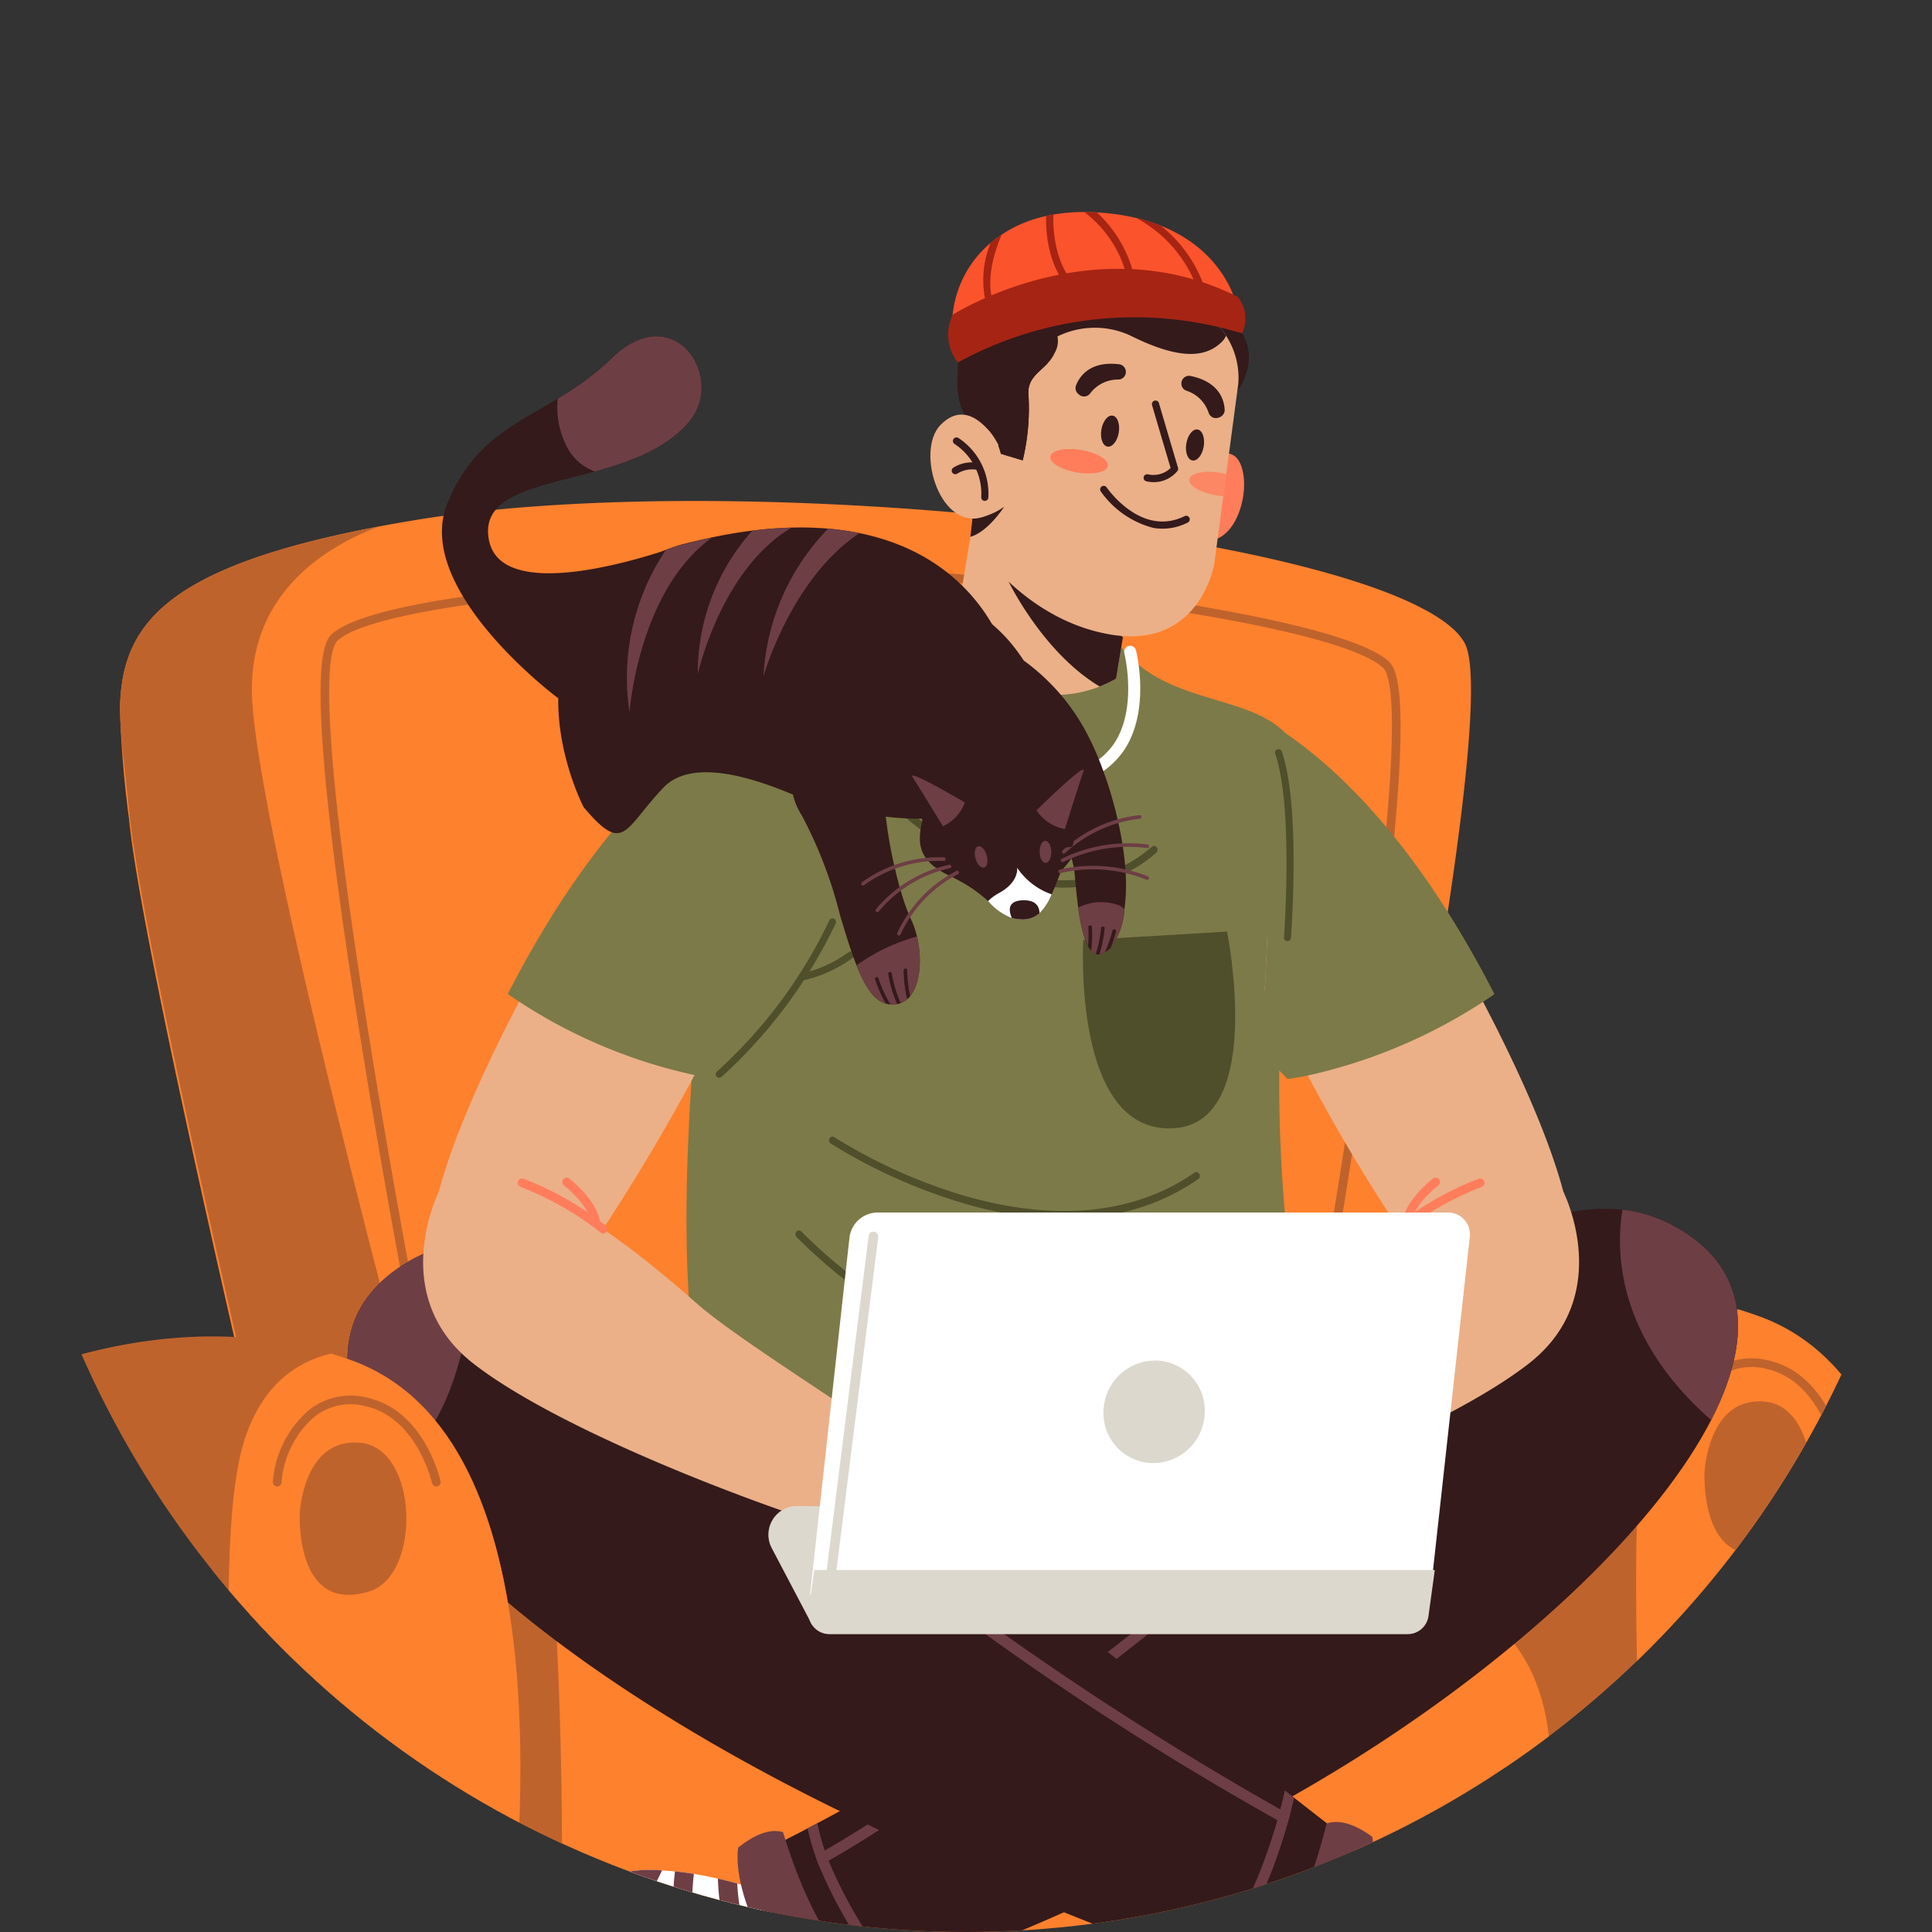 <svg xmlns="http://www.w3.org/2000/svg" xmlns:xlink="http://www.w3.org/1999/xlink" width="153" height="153" viewBox="0 0 153 153">
  <rect x="0" y="0" width="153" height="153" fill="#333333" stroke="none"/>
  <defs>
    <clipPath id="clip-path">
      <circle id="Ellipse_421" data-name="Ellipse 421" cx="76.5" cy="76.5" r="76.5" transform="translate(0.069 0.033)" fill="#fff" stroke="#707070" stroke-width="1"/>
    </clipPath>
  </defs>
  <g id="Mask_Group_16" data-name="Mask Group 16" transform="translate(-0.069 -0.033)" clip-path="url(#clip-path)">
    <g id="Group_25783" data-name="Group 25783" transform="translate(-7.241 16.824)">
      <g id="Group_25217" data-name="Group 25217" transform="translate(5.746 193.063)">
        <g id="Group_25216" data-name="Group 25216" transform="translate(0)">
          <path id="Path_34375" data-name="Path 34375" d="M288.292,441.978c0,3.4-33.4,6.157-74.591,6.157s-74.591-2.756-74.591-6.157,33.4-6.157,74.591-6.157S288.292,438.577,288.292,441.978Z" transform="translate(-139.11 -435.821)" fill="#ddd8ce"/>
        </g>
      </g>
      <g id="Group_25236" data-name="Group 25236" transform="translate(36.295 172.649)">
        <g id="Group_25226" data-name="Group 25226" transform="translate(70.185)">
          <g id="Group_25221" data-name="Group 25221" transform="translate(0)">
            <g id="Group_25220" data-name="Group 25220">
              <g id="Group_25219" data-name="Group 25219">
                <g id="Group_25218" data-name="Group 25218">
                  <path id="Path_34376" data-name="Path 34376" d="M316.621,403.611v22.808h9.464l5.409-19.388,2-7.182Z" transform="translate(-316.621 -399.848)" fill="#bf632d"/>
                </g>
              </g>
            </g>
          </g>
          <g id="Group_25225" data-name="Group 25225" transform="translate(0 0)" opacity="0.5" style="mix-blend-mode: multiply;isolation: isolate">
            <g id="Group_25224" data-name="Group 25224">
              <g id="Group_25223" data-name="Group 25223">
                <g id="Group_25222" data-name="Group 25222">
                  <path id="Path_34377" data-name="Path 34377" d="M316.621,403.611v5.821c4.292-.477,10.412-1.562,14.873-2.4l2-7.182Z" transform="translate(-316.621 -399.848)" fill="#bf632d"/>
                </g>
              </g>
            </g>
          </g>
        </g>
        <g id="Group_25235" data-name="Group 25235">
          <g id="Group_25230" data-name="Group 25230" transform="translate(0)">
            <g id="Group_25229" data-name="Group 25229">
              <g id="Group_25228" data-name="Group 25228">
                <g id="Group_25227" data-name="Group 25227">
                  <path id="Path_34378" data-name="Path 34378" d="M209.819,403.611v22.808h-9.464l-5.409-19.388-2-7.182Z" transform="translate(-192.943 -399.848)" fill="#bf632d"/>
                </g>
              </g>
            </g>
          </g>
          <g id="Group_25234" data-name="Group 25234" transform="translate(0 0)" opacity="0.5" style="mix-blend-mode: multiply;isolation: isolate">
            <g id="Group_25233" data-name="Group 25233">
              <g id="Group_25232" data-name="Group 25232">
                <g id="Group_25231" data-name="Group 25231">
                  <path id="Path_34379" data-name="Path 34379" d="M209.819,403.611v5.821c-4.292-.477-10.412-1.562-14.873-2.4l-2-7.182Z" transform="translate(-192.943 -399.848)" fill="#bf632d"/>
                </g>
              </g>
            </g>
          </g>
        </g>
      </g>
      <g id="Group_25248" data-name="Group 25248" transform="translate(16.809 22.883)">
        <g id="Group_25240" data-name="Group 25240" transform="translate(0)">
          <g id="Group_25239" data-name="Group 25239">
            <g id="Group_25238" data-name="Group 25238">
              <g id="Group_25237" data-name="Group 25237">
                <path id="Path_34380" data-name="Path 34380" d="M159.323,161.1c.838,8.8,8.224,40.828,11.943,56.615.371,1.575.7,2.987.993,4.2.7,2.958,1.126,4.72,1.126,4.72l79.6-1.67s.222-1.019.607-2.823c2.846-13.325,14.59-69.514,11.488-74.989a4.636,4.636,0,0,0-.958-1.138,9.034,9.034,0,0,0-1.027-.784,14.833,14.833,0,0,0-1.3-.762c-5.76-3.043-17.772-5.575-31.413-7.07-16.086-1.767-34.436-2.088-47.459-.1-.372.057-.74.116-1.1.177q-1.423.234-2.733.484c-17.072,3.234-20.377,7.88-20.483,14.461v.006A85.929,85.929,0,0,0,159.323,161.1Z" transform="translate(-158.605 -135.936)" fill="#fe812d"/>
              </g>
            </g>
          </g>
        </g>
        <g id="Group_25243" data-name="Group 25243" transform="translate(15.89 5.397)">
          <g id="Group_25242" data-name="Group 25242">
            <g id="Group_25241" data-name="Group 25241">
              <path id="Path_34381" data-name="Path 34381" d="M264.591,212.035a.346.346,0,0,0,.34-.284c.025-.138,2.549-14,4.585-28.1,1.2-8.284,1.992-15.026,2.366-20.041.642-8.605-.087-10.321-.691-10.864-3.5-3.137-21.584-5.541-32.056-6.7a101.05,101.05,0,0,0-15.186-.519c-12.107.5-32.944,1.824-36.473,5.081-.6.551-1.3,2.277-.54,10.873.444,5.009,1.335,11.739,2.647,20,2.232,14.067,4.949,27.9,4.976,28.035a.346.346,0,0,0,.678-.133c-.027-.138-2.742-13.957-4.972-28.011-3.9-24.591-3.129-29.514-2.321-30.26,2.459-2.269,15.593-4.055,36.032-4.9a100.352,100.352,0,0,1,15.082.515c10.388,1.145,28.318,3.515,31.669,6.523.819.735,1.661,5.646-1.9,30.29-2.034,14.084-4.555,27.94-4.581,28.077a.346.346,0,0,0,.278.4A.339.339,0,0,0,264.591,212.035Z" transform="translate(-186.605 -145.446)" fill="#bf632d"/>
            </g>
          </g>
        </g>
        <g id="Group_25247" data-name="Group 25247" transform="translate(0.003 2.024)">
          <g id="Group_25246" data-name="Group 25246">
            <g id="Group_25245" data-name="Group 25245">
              <g id="Group_25244" data-name="Group 25244">
                <path id="Path_34382" data-name="Path 34382" d="M158.609,153.964v.006c.034,2.409.436,5.07.716,8.008.838,8.8,8.224,40.828,11.942,56.616h13.007s-14.343-52.312-15.187-65.179c-.551-8.4,5.638-12.25,10-13.911C162.021,142.736,158.715,147.383,158.609,153.964Z" transform="translate(-158.609 -139.503)" fill="#bf632d"/>
              </g>
            </g>
          </g>
        </g>
      </g>
      <g id="Group_25271" data-name="Group 25271" transform="translate(111.48 85.559)">
        <g id="Group_25252" data-name="Group 25252" transform="translate(0 0)">
          <g id="Group_25251" data-name="Group 25251">
            <g id="Group_25250" data-name="Group 25250">
              <g id="Group_25249" data-name="Group 25249">
                <path id="Path_34383" data-name="Path 34383" d="M325.7,270.923s13.389-1.3,14.486,3.547c.855,3.78-.291,37.63-.836,52.34a7.082,7.082,0,0,0,6.682,7.333c.852.048,1.75.091,2.673.124,4.435.158,9.467.1,12.915-.683,7.511-1.7,7.753-12.355,10.418-30.042s5.088-49.181-11.386-55.237c-.567-.208-1.136-.4-1.7-.569-15.874-4.8-31.006,4.687-31.006,4.687A40.082,40.082,0,0,0,325.7,270.923Z" transform="translate(-325.43 -246.381)" fill="#bf632d"/>
              </g>
            </g>
          </g>
        </g>
        <g id="Group_25257" data-name="Group 25257" transform="translate(23.273 1.355)">
          <g id="Group_25256" data-name="Group 25256">
            <g id="Group_25255" data-name="Group 25255">
              <g id="Group_25254" data-name="Group 25254">
                <g id="Group_25253" data-name="Group 25253">
                  <path id="Path_34384" data-name="Path 34384" d="M366.44,335.3c4.435.158,9.467.1,12.915-.683,7.511-1.7,7.753-12.355,10.418-30.042s5.088-49.181-11.386-55.237c-.567-.208-1.135-.4-1.7-.569-2.807.67-5.387,2.533-6.779,6.625C366.134,266.494,372.126,305.065,366.44,335.3Z" transform="translate(-366.44 -248.769)" fill="#fe812d"/>
                </g>
              </g>
            </g>
          </g>
        </g>
        <g id="Group_25261" data-name="Group 25261" transform="translate(26.626 38.959)">
          <g id="Group_25260" data-name="Group 25260">
            <g id="Group_25259" data-name="Group 25259">
              <g id="Group_25258" data-name="Group 25258">
                <path id="Path_34385" data-name="Path 34385" d="M377.769,361.307a8.5,8.5,0,0,0,7.709-4.1c2.545-4.2,6.215-40.265,6.37-41.8a.342.342,0,1,0-.68-.069c-.038.374-3.81,37.441-6.275,41.513-3.738,6.177-11.988,2.883-12.071,2.849a.342.342,0,0,0-.259.633,15.2,15.2,0,0,0,4.893.968C377.56,361.306,377.665,361.307,377.769,361.307Z" transform="translate(-372.349 -315.033)" fill="#bf632d"/>
              </g>
            </g>
          </g>
        </g>
        <g id="Group_25266" data-name="Group 25266" transform="translate(30.811 8.625)">
          <g id="Group_25265" data-name="Group 25265">
            <g id="Group_25264" data-name="Group 25264">
              <g id="Group_25263" data-name="Group 25263">
                <g id="Group_25262" data-name="Group 25262">
                  <path id="Path_34386" data-name="Path 34386" d="M379.732,267.179s.269-6.052,4.837-5.573,4.787,10.465.7,11.756C379.3,275.251,379.732,267.179,379.732,267.179Z" transform="translate(-379.725 -261.579)" fill="#bf632d"/>
                </g>
              </g>
            </g>
          </g>
        </g>
        <g id="Group_25270" data-name="Group 25270" transform="translate(28.394 5.23)">
          <g id="Group_25269" data-name="Group 25269">
            <g id="Group_25268" data-name="Group 25268">
              <g id="Group_25267" data-name="Group 25267">
                <path id="Path_34387" data-name="Path 34387" d="M388.407,262.784a.335.335,0,0,0,.074-.008.342.342,0,0,0,.26-.408c-.05-.225-1.273-5.531-5.694-6.587a5.3,5.3,0,0,0-4.729.956,8.3,8.3,0,0,0-2.854,5.706.342.342,0,0,0,.684,0,7.67,7.67,0,0,1,2.593-5.169,4.643,4.643,0,0,1,4.146-.827c4.009.958,5.174,6.019,5.185,6.07A.342.342,0,0,0,388.407,262.784Z" transform="translate(-375.464 -255.597)" fill="#bf632d"/>
              </g>
            </g>
          </g>
        </g>
      </g>
      <g id="Group_25275" data-name="Group 25275" transform="translate(18.616 106.253)">
        <g id="Group_25274" data-name="Group 25274">
          <g id="Group_25273" data-name="Group 25273">
            <g id="Group_25272" data-name="Group 25272">
              <path id="Path_34388" data-name="Path 34388" d="M161.789,284.434c.853,3.6,1.37,5.74,1.37,5.74l96.815-2.032s.27-1.238.737-3.433C243.553,281.793,184.676,282.778,161.789,284.434Z" transform="translate(-161.789 -282.847)" fill="#bf632d"/>
            </g>
          </g>
        </g>
      </g>
      <g id="Group_25288" data-name="Group 25288" transform="translate(19.355 108.505)">
        <g id="Group_25279" data-name="Group 25279" transform="translate(0 0)">
          <g id="Group_25278" data-name="Group 25278">
            <g id="Group_25277" data-name="Group 25277">
              <g id="Group_25276" data-name="Group 25276">
                <path id="Path_34389" data-name="Path 34389" d="M163.124,304.437c.024,1.825.064,3.758.124,5.763.539,18.044,2.747,41.832,10.573,43.917,12.741,3.4,91.8,5.125,95.931-2.429,1.233-2.255,2-6.05,2.5-10.694.1-.91.184-1.852.263-2.822.679-8.406.686-18.863.967-27.972.077-2.448.171-4.8.305-6.986.98-16.056-12.087-16.284-12.087-16.284-18.476-.432-45.618.433-66.729,1.324-11.008.465-20.376.936-26.021,1.233-3.631.192-5.722.312-5.722.312S163.011,295.943,163.124,304.437Z" transform="translate(-163.092 -286.816)" fill="#fe812d"/>
              </g>
            </g>
          </g>
        </g>
        <g id="Group_25283" data-name="Group 25283" transform="translate(26.877 47.231)">
          <g id="Group_25282" data-name="Group 25282">
            <g id="Group_25281" data-name="Group 25281">
              <g id="Group_25280" data-name="Group 25280">
                <path id="Path_34390" data-name="Path 34390" d="M245.524,377.228q2.391,0,4.933-.051c25.516-.519,40.2-6.263,40.348-6.321a.421.421,0,0,0-.312-.781c-.144.057-14.7,5.745-40.054,6.262-25.381.515-39.32-3.1-39.458-3.132a.421.421,0,0,0-.216.813C210.9,374.052,223.153,377.228,245.524,377.228Z" transform="translate(-210.453 -370.045)" fill="#bf632d"/>
              </g>
            </g>
          </g>
        </g>
        <g id="Group_25287" data-name="Group 25287" transform="translate(0.033 1.439)">
          <g id="Group_25286" data-name="Group 25286">
            <g id="Group_25285" data-name="Group 25285">
              <g id="Group_25284" data-name="Group 25284">
                <path id="Path_34391" data-name="Path 34391" d="M163.149,305.534c.024,1.825.064,3.758.124,5.763.539,18.044,2.747,41.832,10.573,43.917,12.741,3.4,91.8,5.125,95.931-2.429,1.233-2.255,2-6.05,2.5-10.694.1-.91.184-1.852.263-2.822-3.749,2.5-15,5.78-22.739,6.573a227.782,227.782,0,0,1-57.334-1.2c4.233-17.455,3.11-45.328,2.529-55.293-11.008.465-20.376.936-26.021,1.233Z" transform="translate(-163.149 -289.351)" fill="#bf632d"/>
              </g>
            </g>
          </g>
        </g>
      </g>
      <g id="Group_25719" data-name="Group 25719" transform="translate(34.831 0)">
        <g id="Group_25537" data-name="Group 25537" transform="translate(26.847)">
          <g id="Group_25346" data-name="Group 25346" transform="translate(0 33.539)">
            <g id="Group_25298" data-name="Group 25298">
              <g id="Group_25297" data-name="Group 25297">
                <g id="Group_25296" data-name="Group 25296">
                  <g id="Group_25295" data-name="Group 25295">
                    <g id="Group_25294" data-name="Group 25294">
                      <g id="Group_25293" data-name="Group 25293">
                        <g id="Group_25292" data-name="Group 25292">
                          <g id="Group_25291" data-name="Group 25291">
                            <g id="Group_25290" data-name="Group 25290">
                              <g id="Group_25289" data-name="Group 25289">
                                <path id="Path_34392" data-name="Path 34392" d="M290.255,233.778a24.678,24.678,0,0,1-3.174,2.4c-.036.025-.075.047-.111.069-.819.524-1.692,1.021-2.607,1.49-.328.167-.661.331-1,.49a44.259,44.259,0,0,1-8.911,3.058c-.293.072-.589.137-.887.2-.859.185-1.731.35-2.615.489-.3.051-.593.094-.891.137a52.575,52.575,0,0,1-10.589.437q-.636-.037-1.271-.094-1.692-.14-3.383-.407c-.028,0-.053-.009-.081-.012q-.509-.081-1.018-.173a45.178,45.178,0,0,1-5.414-1.323,40.134,40.134,0,0,1-4.577-1.727c-.255-.111-.507-.23-.759-.346-.314-.151-.627-.3-.936-.461l-.088-.042c-1.769-5.111-3.492-23.274-3.941-28.7-.093-1.081-.16-2.162-.214-3.242-.117-2.445-.142-4.894-.1-7.374.006-.325.011-.647.022-.975,0-.18.007-.363.012-.545.064-2.305.181-4.637.333-7.017.018-.3.039-.594.056-.893q.149-2.166.322-4.383c.246-3.14.524-6.373.8-9.741.439-5.42,1.667-9.673,3.643-12.531a11.1,11.1,0,0,1,1.634-1.891,8.471,8.471,0,0,1,4.613-2.187,24.6,24.6,0,0,0,2.97-.6c.168-.043.329-.088.49-.136.508-.146.986-.3,1.433-.467.516-.189.992-.386,1.425-.582l.2-.09c.116-.057.231-.108.341-.164a17.813,17.813,0,0,0,2.908-1.729l12.7.225c.1.146.2.288.295.424.01.01.015.02.023.028a9.5,9.5,0,0,0,2.951,2.584c.206.121.418.231.626.337.161.084.327.161.494.237s.345.151.519.222c.414.17.83.322,1.249.466l.015,0c3.06,1.037,6.18,1.514,7.856,3.817a5.767,5.767,0,0,1,.66,1.188,7.352,7.352,0,0,1,.426,1.491,6.1,6.1,0,0,1,.091,1.015c.061,3.727-2.206,10.671-2.187,23.63q0,1.212.032,2.487c.006.254.011.511.02.767.013.526.035,1.06.058,1.6v0c.026.544.052,1.1.085,1.66.058,1.048.132,2.131.225,3.24q.115,1.461.277,3,.163,1.573.367,3.23c.549,4.393,1.8,13.117,3.15,20.451.211,1.154.427,2.273.642,3.336.023.112.044.222.068.331C289.776,231.672,290.016,232.778,290.255,233.778Z" transform="translate(-237.672 -154.714)" fill="#7c7a48"/>
                              </g>
                            </g>
                          </g>
                        </g>
                      </g>
                    </g>
                  </g>
                </g>
              </g>
            </g>
            <g id="Group_25303" data-name="Group 25303" transform="translate(31.388 23.441)">
              <g id="Group_25302" data-name="Group 25302">
                <g id="Group_25301" data-name="Group 25301">
                  <g id="Group_25300" data-name="Group 25300">
                    <g id="Group_25299" data-name="Group 25299">
                      <path id="Path_34393" data-name="Path 34393" d="M293.013,196.7l11.385-.675s3.042,14.948-4.065,15.561C292.095,212.292,293.013,196.7,293.013,196.7Z" transform="translate(-292.982 -196.021)" fill="#504f2c"/>
                    </g>
                  </g>
                </g>
              </g>
            </g>
            <g id="Group_25309" data-name="Group 25309" transform="translate(19.106 0.533)">
              <g id="Group_25308" data-name="Group 25308">
                <g id="Group_25307" data-name="Group 25307">
                  <g id="Group_25306" data-name="Group 25306">
                    <g id="Group_25305" data-name="Group 25305">
                      <g id="Group_25304" data-name="Group 25304">
                        <path id="Path_34394" data-name="Path 34394" d="M281.04,167.088c-2.69-.048-5.14-1.763-7.15-5.027a24.409,24.409,0,0,1-2.535-5.809.475.475,0,0,1,.918-.246c.03.113,3.1,11.256,9.918,10.039a5.619,5.619,0,0,0,3.942-2.432c1.826-2.834.781-7.049.77-7.091a.475.475,0,0,1,.921-.234c.048.188,1.155,4.662-.892,7.84a6.531,6.531,0,0,1-4.575,2.853A6.827,6.827,0,0,1,281.04,167.088Z" transform="translate(-271.339 -155.653)" fill="#fff"/>
                      </g>
                    </g>
                  </g>
                </g>
              </g>
            </g>
            <g id="Group_25318" data-name="Group 25318" transform="translate(15.669 12.428)">
              <g id="Group_25317" data-name="Group 25317">
                <g id="Group_25316" data-name="Group 25316">
                  <g id="Group_25315" data-name="Group 25315">
                    <g id="Group_25314" data-name="Group 25314">
                      <g id="Group_25313" data-name="Group 25313">
                        <g id="Group_25312" data-name="Group 25312">
                          <g id="Group_25311" data-name="Group 25311">
                            <g id="Group_25310" data-name="Group 25310">
                              <path id="Path_34395" data-name="Path 34395" d="M279.286,184.15a15.946,15.946,0,0,1-6.825-1.856,29.179,29.179,0,0,1-7.094-5.165.318.318,0,0,1-.007-.423.26.26,0,0,1,.389-.008,28.617,28.617,0,0,0,6.956,5.06c5.33,2.671,9.962,2.387,13.768-.843a.261.261,0,0,1,.387.051.318.318,0,0,1-.048.42,11.063,11.063,0,0,1-7.431,2.766Z" transform="translate(-265.284 -176.614)" fill="#504f2c"/>
                            </g>
                          </g>
                        </g>
                      </g>
                    </g>
                  </g>
                </g>
              </g>
            </g>
            <g id="Group_25327" data-name="Group 25327" transform="translate(22.879 11.302)">
              <g id="Group_25326" data-name="Group 25326">
                <g id="Group_25325" data-name="Group 25325">
                  <g id="Group_25324" data-name="Group 25324">
                    <g id="Group_25323" data-name="Group 25323">
                      <g id="Group_25322" data-name="Group 25322">
                        <g id="Group_25321" data-name="Group 25321">
                          <g id="Group_25320" data-name="Group 25320">
                            <g id="Group_25319" data-name="Group 25319">
                              <path id="Path_34396" data-name="Path 34396" d="M284.722,178.009c-2.992-.053-6.428-2.689-6.617-2.836a.316.316,0,0,1-.063-.418.262.262,0,0,1,.384-.07c.057.045,5.8,4.449,8.552,1.962a.26.26,0,0,1,.388.039.317.317,0,0,1-.036.421A3.657,3.657,0,0,1,284.722,178.009Z" transform="translate(-277.989 -174.63)" fill="#504f2c"/>
                            </g>
                          </g>
                        </g>
                      </g>
                    </g>
                  </g>
                </g>
              </g>
            </g>
            <g id="Group_25336" data-name="Group 25336" transform="translate(8.626 47.121)">
              <g id="Group_25335" data-name="Group 25335">
                <g id="Group_25334" data-name="Group 25334">
                  <g id="Group_25333" data-name="Group 25333">
                    <g id="Group_25332" data-name="Group 25332">
                      <g id="Group_25331" data-name="Group 25331">
                        <g id="Group_25330" data-name="Group 25330">
                          <g id="Group_25329" data-name="Group 25329">
                            <g id="Group_25328" data-name="Group 25328">
                              <path id="Path_34397" data-name="Path 34397" d="M273.94,248.8a20.043,20.043,0,0,1-3.43-.365,28.612,28.612,0,0,1-8.873-3.47,42.87,42.87,0,0,1-8.682-6.707.317.317,0,0,1,0-.423.26.26,0,0,1,.389-.006,42.315,42.315,0,0,0,8.57,6.615c4.655,2.7,11.654,5.335,18.571,2.587a.27.27,0,0,1,.353.178.308.308,0,0,1-.165.384A17.255,17.255,0,0,1,273.94,248.8Z" transform="translate(-252.872 -237.749)" fill="#504f2c"/>
                            </g>
                          </g>
                        </g>
                      </g>
                    </g>
                  </g>
                </g>
              </g>
            </g>
            <g id="Group_25345" data-name="Group 25345" transform="translate(11.287 39.682)">
              <g id="Group_25344" data-name="Group 25344">
                <g id="Group_25343" data-name="Group 25343">
                  <g id="Group_25342" data-name="Group 25342">
                    <g id="Group_25341" data-name="Group 25341">
                      <g id="Group_25340" data-name="Group 25340">
                        <g id="Group_25339" data-name="Group 25339">
                          <g id="Group_25338" data-name="Group 25338">
                            <g id="Group_25337" data-name="Group 25337">
                              <path id="Path_34398" data-name="Path 34398" d="M280.527,230.7a20.07,20.07,0,0,1-3.424.422,28.619,28.619,0,0,1-9.429-1.368,42.884,42.884,0,0,1-9.976-4.565.317.317,0,0,1-.1-.411.26.26,0,0,1,.379-.094,42.3,42.3,0,0,0,9.846,4.5c5.144,1.572,12.56,2.555,18.674-1.688a.269.269,0,0,1,.384.093.308.308,0,0,1-.074.411A17.25,17.25,0,0,1,280.527,230.7Z" transform="translate(-257.561 -224.64)" fill="#504f2c"/>
                            </g>
                          </g>
                        </g>
                      </g>
                    </g>
                  </g>
                </g>
              </g>
            </g>
          </g>
          <g id="Group_25536" data-name="Group 25536" transform="translate(19.311)">
            <g id="Group_25535" data-name="Group 25535">
              <g id="Group_25363" data-name="Group 25363" transform="translate(1.669 23.451)">
                <g id="Group_25362" data-name="Group 25362">
                  <g id="Group_25361" data-name="Group 25361">
                    <g id="Group_25352" data-name="Group 25352">
                      <g id="Group_25351" data-name="Group 25351">
                        <g id="Group_25350" data-name="Group 25350">
                          <g id="Group_25349" data-name="Group 25349">
                            <g id="Group_25348" data-name="Group 25348">
                              <g id="Group_25347" data-name="Group 25347">
                                <path id="Path_34399" data-name="Path 34399" d="M288.222,147.161l-.541,3.277a10.37,10.37,0,0,1-1.3.622c-6.276,2.48-11.74-2.761-11.74-2.761l1.876-11.363,10.308,9.005Z" transform="translate(-274.643 -136.937)" fill="#ebb088"/>
                              </g>
                            </g>
                          </g>
                        </g>
                      </g>
                    </g>
                    <g id="Group_25360" data-name="Group 25360" transform="translate(4.492 5.743)">
                      <g id="Group_25359" data-name="Group 25359">
                        <g id="Group_25358" data-name="Group 25358">
                          <g id="Group_25357" data-name="Group 25357">
                            <g id="Group_25356" data-name="Group 25356">
                              <g id="Group_25355" data-name="Group 25355">
                                <g id="Group_25354" data-name="Group 25354">
                                  <g id="Group_25353" data-name="Group 25353">
                                    <path id="Path_34400" data-name="Path 34400" d="M291.646,151.538l-.541,3.277a10.363,10.363,0,0,1-1.3.622c-4.547-2.716-7.247-8.381-7.247-8.381l7.691,3.262Z" transform="translate(-282.559 -147.057)" fill="#341a1b"/>
                                  </g>
                                </g>
                              </g>
                            </g>
                          </g>
                        </g>
                      </g>
                    </g>
                  </g>
                </g>
              </g>
              <g id="Group_25534" data-name="Group 25534">
                <g id="Group_25371" data-name="Group 25371" transform="translate(21.335 6.771)">
                  <g id="Group_25370" data-name="Group 25370">
                    <g id="Group_25369" data-name="Group 25369">
                      <g id="Group_25368" data-name="Group 25368">
                        <g id="Group_25367" data-name="Group 25367">
                          <g id="Group_25366" data-name="Group 25366">
                            <g id="Group_25365" data-name="Group 25365">
                              <g id="Group_25364" data-name="Group 25364">
                                <path id="Path_34401" data-name="Path 34401" d="M309.354,107.545s6.11,2.648,2.9,7.449C312.259,114.994,308.813,109.68,309.354,107.545Z" transform="translate(-309.297 -107.545)" fill="#341a1b"/>
                              </g>
                            </g>
                          </g>
                        </g>
                      </g>
                    </g>
                  </g>
                </g>
                <g id="Group_25379" data-name="Group 25379" transform="translate(21.104 19.111)">
                  <g id="Group_25378" data-name="Group 25378">
                    <g id="Group_25377" data-name="Group 25377">
                      <g id="Group_25376" data-name="Group 25376">
                        <g id="Group_25375" data-name="Group 25375">
                          <g id="Group_25374" data-name="Group 25374">
                            <g id="Group_25373" data-name="Group 25373">
                              <g id="Group_25372" data-name="Group 25372">
                                <path id="Path_34402" data-name="Path 34402" d="M309.543,130s2.231-1.893,2.924.48-.854,6.69-3.577,5.495Z" transform="translate(-308.89 -129.289)" fill="#ff7d5b"/>
                              </g>
                            </g>
                          </g>
                        </g>
                      </g>
                    </g>
                  </g>
                </g>
                <g id="Group_25387" data-name="Group 25387" transform="translate(3.172 5.378)">
                  <g id="Group_25386" data-name="Group 25386">
                    <g id="Group_25385" data-name="Group 25385">
                      <g id="Group_25384" data-name="Group 25384">
                        <g id="Group_25383" data-name="Group 25383">
                          <g id="Group_25382" data-name="Group 25382">
                            <g id="Group_25381" data-name="Group 25381">
                              <g id="Group_25380" data-name="Group 25380">
                                <path id="Path_34403" data-name="Path 34403" d="M296.6,127.576s-1.109,6.777-8.18,5.6c-7.028-1.166-10.911-7.453-11.118-7.748l-.007-.008.158-1.436.821-7.457.438-3.986s.276-7.26,7.276-7.445c5.114-.135,9.628,1.448,11.548,4.41a6.128,6.128,0,0,1,.964,3.823l-.952,7.133-.233,1.747Z" transform="translate(-277.29 -105.089)" fill="#ebb088"/>
                              </g>
                            </g>
                          </g>
                        </g>
                      </g>
                    </g>
                  </g>
                </g>
                <g id="Group_25395" data-name="Group 25395" transform="translate(2.134 5.377)">
                  <g id="Group_25394" data-name="Group 25394">
                    <g id="Group_25393" data-name="Group 25393">
                      <g id="Group_25392" data-name="Group 25392">
                        <g id="Group_25391" data-name="Group 25391">
                          <g id="Group_25390" data-name="Group 25390">
                            <g id="Group_25389" data-name="Group 25389">
                              <g id="Group_25388" data-name="Group 25388">
                                <path id="Path_34404" data-name="Path 34404" d="M275.476,112.785c0,.058-.006.115-.008.171a6.265,6.265,0,0,0,.034.987,6,6,0,0,0,.53,1.827,4.2,4.2,0,0,1,2.879,3.088l1.728.521a17.552,17.552,0,0,0,.462-5.109c-.144-1.343.8-1.81,1.52-2.59v0a2.886,2.886,0,0,0,.561-.831,1.884,1.884,0,0,0,.213-1.286,6.708,6.708,0,0,1,5.7-.1c2.859,1.423,5.56,2.194,7.238.6a1.557,1.557,0,0,0,.411-.556c-1.921-2.961-6.434-4.545-11.548-4.409-7,.184-9.081,3.21-9.081,3.21C275.312,109.891,275.57,111.325,275.476,112.785Z" transform="translate(-275.462 -105.089)" fill="#341a1b"/>
                              </g>
                            </g>
                          </g>
                        </g>
                      </g>
                    </g>
                  </g>
                </g>
                <g id="Group_25397" data-name="Group 25397" transform="translate(2.174 11.969)">
                  <g id="Group_25396" data-name="Group 25396">
                    <path id="Path_34405" data-name="Path 34405" d="M275.532,118.967a6.005,6.005,0,0,0,.53,1.827,4.2,4.2,0,0,1,2.879,3.088l1.728.521a17.554,17.554,0,0,0,.462-5.109c-.144-1.343.8-1.81,1.52-2.59C281.147,116.808,277.93,118.111,275.532,118.967Z" transform="translate(-275.532 -116.704)" fill="#341a1b"/>
                  </g>
                </g>
                <g id="Group_25434" data-name="Group 25434" transform="translate(1.399)">
                  <g id="Group_25399" data-name="Group 25399" transform="translate(0.351)">
                    <g id="Group_25398" data-name="Group 25398">
                      <path id="Path_34406" data-name="Path 34406" d="M274.785,103.876s11.734-2.534,19.611-1.513c.205.027.409.056.609.089a14.684,14.684,0,0,1,2.269.528s-.835-4.236-6-6.287a14.082,14.082,0,0,0-1.937-.608,18.1,18.1,0,0,0-3.119-.442l-.113-.007q-.453-.025-.882-.023a14.006,14.006,0,0,0-2.449.2q-.295.05-.575.113a10.348,10.348,0,0,0-3.516,1.474,9.565,9.565,0,0,0-.877.658A8.582,8.582,0,0,0,274.785,103.876Z" transform="translate(-274.785 -95.613)" fill="#fb532c"/>
                    </g>
                  </g>
                  <g id="Group_25406" data-name="Group 25406" transform="translate(14.904 0.472)">
                    <g id="Group_25405" data-name="Group 25405">
                      <g id="Group_25404" data-name="Group 25404">
                        <g id="Group_25403" data-name="Group 25403">
                          <g id="Group_25402" data-name="Group 25402">
                            <g id="Group_25401" data-name="Group 25401">
                              <g id="Group_25400" data-name="Group 25400">
                                <path id="Path_34407" data-name="Path 34407" d="M300.43,96.445a10.341,10.341,0,0,1,5.057,6.278q.08.286.145.587l.554-.119c-.028-.128-.058-.256-.09-.38a10.639,10.639,0,0,0-3.73-5.758A14.081,14.081,0,0,0,300.43,96.445Z" transform="translate(-300.43 -96.445)" fill="#a62413"/>
                              </g>
                            </g>
                          </g>
                        </g>
                      </g>
                    </g>
                  </g>
                  <g id="Group_25413" data-name="Group 25413" transform="translate(10.789)">
                    <g id="Group_25412" data-name="Group 25412">
                      <g id="Group_25411" data-name="Group 25411">
                        <g id="Group_25410" data-name="Group 25410">
                          <g id="Group_25409" data-name="Group 25409">
                            <g id="Group_25408" data-name="Group 25408">
                              <g id="Group_25407" data-name="Group 25407">
                                <path id="Path_34408" data-name="Path 34408" d="M293.178,95.613a9.166,9.166,0,0,1,3.353,5.032l.552-.127a9.961,9.961,0,0,0-2.909-4.875l-.114-.007Q293.608,95.611,293.178,95.613Z" transform="translate(-293.178 -95.613)" fill="#a62413"/>
                              </g>
                            </g>
                          </g>
                        </g>
                      </g>
                    </g>
                  </g>
                  <g id="Group_25420" data-name="Group 25420" transform="translate(7.761 0.199)">
                    <g id="Group_25419" data-name="Group 25419">
                      <g id="Group_25418" data-name="Group 25418">
                        <g id="Group_25417" data-name="Group 25417">
                          <g id="Group_25416" data-name="Group 25416">
                            <g id="Group_25415" data-name="Group 25415">
                              <g id="Group_25414" data-name="Group 25414">
                                <path id="Path_34409" data-name="Path 34409" d="M287.846,96.077c-.035,1.418.174,4.393,2.3,6.246l.373-.424c-1.995-1.739-2.137-4.67-2.1-5.935C288.225,96,288.034,96.035,287.846,96.077Z" transform="translate(-287.843 -95.964)" fill="#a62413"/>
                              </g>
                            </g>
                          </g>
                        </g>
                      </g>
                    </g>
                  </g>
                  <g id="Group_25427" data-name="Group 25427" transform="translate(2.775 1.787)">
                    <g id="Group_25426" data-name="Group 25426">
                      <g id="Group_25425" data-name="Group 25425">
                        <g id="Group_25424" data-name="Group 25424">
                          <g id="Group_25423" data-name="Group 25423">
                            <g id="Group_25422" data-name="Group 25422">
                              <g id="Group_25421" data-name="Group 25421">
                                <path id="Path_34410" data-name="Path 34410" d="M279.425,104.676l.53-.2c-.737-1.912-.082-4.179.575-5.713a9.567,9.567,0,0,0-.877.658A7.759,7.759,0,0,0,279.425,104.676Z" transform="translate(-279.057 -98.761)" fill="#a62413"/>
                              </g>
                            </g>
                          </g>
                        </g>
                      </g>
                    </g>
                  </g>
                  <g id="Group_25433" data-name="Group 25433" transform="translate(0 4.498)">
                    <g id="Group_25432" data-name="Group 25432">
                      <g id="Group_25431" data-name="Group 25431">
                        <g id="Group_25430" data-name="Group 25430">
                          <g id="Group_25429" data-name="Group 25429">
                            <g id="Group_25428" data-name="Group 25428">
                              <path id="Path_34411" data-name="Path 34411" d="M297.443,108.65a29.121,29.121,0,0,0-22.5,2.306,3.547,3.547,0,0,1-.4-3.786s11.194-7.13,22.573-1.408A2.737,2.737,0,0,1,297.443,108.65Z" transform="translate(-274.166 -103.539)" fill="#a62413"/>
                            </g>
                          </g>
                        </g>
                      </g>
                    </g>
                  </g>
                </g>
                <g id="Group_25443" data-name="Group 25443" transform="translate(9.494 18.767)">
                  <g id="Group_25442" data-name="Group 25442">
                    <g id="Group_25441" data-name="Group 25441">
                      <g id="Group_25440" data-name="Group 25440">
                        <g id="Group_25439" data-name="Group 25439">
                          <g id="Group_25438" data-name="Group 25438">
                            <g id="Group_25437" data-name="Group 25437">
                              <g id="Group_25436" data-name="Group 25436">
                                <g id="Group_25435" data-name="Group 25435">
                                  <path id="Path_34412" data-name="Path 34412" d="M292.992,130.026c-.081.493-1.167.726-2.425.519s-2.212-.773-2.131-1.267,1.167-.726,2.425-.52S293.074,129.532,292.992,130.026Z" transform="translate(-288.431 -128.683)" fill="#ff7d5b"/>
                                </g>
                              </g>
                            </g>
                          </g>
                        </g>
                      </g>
                    </g>
                  </g>
                </g>
                <g id="Group_25452" data-name="Group 25452" transform="translate(20.505 20.573)" opacity="0.8">
                  <g id="Group_25451" data-name="Group 25451">
                    <g id="Group_25450" data-name="Group 25450">
                      <g id="Group_25449" data-name="Group 25449">
                        <g id="Group_25448" data-name="Group 25448">
                          <g id="Group_25447" data-name="Group 25447">
                            <g id="Group_25446" data-name="Group 25446">
                              <g id="Group_25445" data-name="Group 25445">
                                <g id="Group_25444" data-name="Group 25444">
                                  <path id="Path_34413" data-name="Path 34413" d="M310.522,133.791a5.568,5.568,0,0,1-.553-.064c-1.257-.206-2.211-.774-2.129-1.267s1.167-.726,2.424-.52q.255.042.491.1Z" transform="translate(-307.834 -131.865)" fill="#ff7d5b"/>
                                </g>
                              </g>
                            </g>
                          </g>
                        </g>
                      </g>
                    </g>
                  </g>
                </g>
                <g id="Group_25493" data-name="Group 25493" transform="translate(11.494 12.015)">
                  <g id="Group_25460" data-name="Group 25460" transform="translate(2.017 4.103)">
                    <g id="Group_25459" data-name="Group 25459">
                      <g id="Group_25458" data-name="Group 25458">
                        <g id="Group_25457" data-name="Group 25457">
                          <g id="Group_25456" data-name="Group 25456">
                            <g id="Group_25455" data-name="Group 25455">
                              <g id="Group_25454" data-name="Group 25454">
                                <g id="Group_25453" data-name="Group 25453">
                                  <path id="Path_34414" data-name="Path 34414" d="M296.917,125.359c-.112.678-.511,1.176-.892,1.113s-.6-.662-.486-1.34.511-1.176.892-1.113S297.028,124.681,296.917,125.359Z" transform="translate(-295.509 -124.014)" fill="#341a1b"/>
                                </g>
                              </g>
                            </g>
                          </g>
                        </g>
                      </g>
                    </g>
                  </g>
                  <g id="Group_25468" data-name="Group 25468" transform="translate(8.746 5.206)">
                    <g id="Group_25467" data-name="Group 25467">
                      <g id="Group_25466" data-name="Group 25466">
                        <g id="Group_25465" data-name="Group 25465">
                          <g id="Group_25464" data-name="Group 25464">
                            <g id="Group_25463" data-name="Group 25463">
                              <g id="Group_25462" data-name="Group 25462">
                                <g id="Group_25461" data-name="Group 25461">
                                  <path id="Path_34415" data-name="Path 34415" d="M308.773,127.3c-.112.678-.511,1.176-.892,1.113s-.6-.662-.486-1.34.511-1.176.891-1.113S308.885,126.626,308.773,127.3Z" transform="translate(-307.366 -125.959)" fill="#341a1b"/>
                                </g>
                              </g>
                            </g>
                          </g>
                        </g>
                      </g>
                    </g>
                  </g>
                  <g id="Group_25476" data-name="Group 25476">
                    <g id="Group_25475" data-name="Group 25475">
                      <g id="Group_25474" data-name="Group 25474">
                        <g id="Group_25473" data-name="Group 25473">
                          <g id="Group_25472" data-name="Group 25472">
                            <g id="Group_25471" data-name="Group 25471">
                              <g id="Group_25470" data-name="Group 25470">
                                <g id="Group_25469" data-name="Group 25469">
                                  <path id="Path_34416" data-name="Path 34416" d="M292,118.484c.274-.69,1.094-1.935,3.406-1.66a.61.61,0,0,1,.534.541h0a.607.607,0,0,1-.592.672,2.732,2.732,0,0,0-2.234,1.1.609.609,0,0,1-.888.086l-.062-.054A.609.609,0,0,1,292,118.484Z" transform="translate(-291.955 -116.784)" fill="#341a1b"/>
                                </g>
                              </g>
                            </g>
                          </g>
                        </g>
                      </g>
                    </g>
                  </g>
                  <g id="Group_25484" data-name="Group 25484" transform="translate(8.381 0.955)">
                    <g id="Group_25483" data-name="Group 25483">
                      <g id="Group_25482" data-name="Group 25482">
                        <g id="Group_25481" data-name="Group 25481">
                          <g id="Group_25480" data-name="Group 25480">
                            <g id="Group_25479" data-name="Group 25479">
                              <g id="Group_25478" data-name="Group 25478">
                                <g id="Group_25477" data-name="Group 25477">
                                  <path id="Path_34417" data-name="Path 34417" d="M310.152,121.142c-.038-.741-.414-2.183-2.693-2.661a.611.611,0,0,0-.679.342h0a.605.605,0,0,0,.345.826,2.724,2.724,0,0,1,1.762,1.757.608.608,0,0,0,.814.364l.076-.031A.611.611,0,0,0,310.152,121.142Z" transform="translate(-306.723 -118.468)" fill="#341a1b"/>
                                </g>
                              </g>
                            </g>
                          </g>
                        </g>
                      </g>
                    </g>
                  </g>
                  <g id="Group_25492" data-name="Group 25492" transform="translate(1.949 9.667)">
                    <g id="Group_25491" data-name="Group 25491">
                      <g id="Group_25490" data-name="Group 25490">
                        <g id="Group_25489" data-name="Group 25489">
                          <g id="Group_25488" data-name="Group 25488">
                            <g id="Group_25487" data-name="Group 25487">
                              <g id="Group_25486" data-name="Group 25486">
                                <g id="Group_25485" data-name="Group 25485">
                                  <path id="Path_34418" data-name="Path 34418" d="M295.438,134.258a7.319,7.319,0,0,0,4.193,2.9,4.378,4.378,0,0,0,2.686-.424.283.283,0,1,0-.25-.507c-3.441,1.684-6.131-2.241-6.157-2.281a.284.284,0,0,0-.393-.078.282.282,0,0,0-.078.392" transform="translate(-295.39 -133.819)" fill="#341a1b"/>
                                </g>
                              </g>
                            </g>
                          </g>
                        </g>
                      </g>
                    </g>
                  </g>
                </g>
                <g id="Group_25501" data-name="Group 25501" transform="translate(3.172 23.332)">
                  <g id="Group_25500" data-name="Group 25500">
                    <g id="Group_25499" data-name="Group 25499">
                      <g id="Group_25498" data-name="Group 25498">
                        <g id="Group_25497" data-name="Group 25497">
                          <g id="Group_25496" data-name="Group 25496">
                            <g id="Group_25495" data-name="Group 25495">
                              <g id="Group_25494" data-name="Group 25494">
                                <path id="Path_34419" data-name="Path 34419" d="M279.965,136.727c-.044.07-1.281,1.991-2.668,2.386l-.006-.008.158-1.436A4.959,4.959,0,0,0,279.965,136.727Z" transform="translate(-277.291 -136.727)" fill="#341a1b"/>
                              </g>
                            </g>
                          </g>
                        </g>
                      </g>
                    </g>
                  </g>
                </g>
                <g id="Group_25509" data-name="Group 25509" transform="translate(0 16.041)">
                  <g id="Group_25508" data-name="Group 25508">
                    <g id="Group_25507" data-name="Group 25507">
                      <g id="Group_25506" data-name="Group 25506">
                        <g id="Group_25505" data-name="Group 25505">
                          <g id="Group_25504" data-name="Group 25504">
                            <g id="Group_25503" data-name="Group 25503">
                              <g id="Group_25502" data-name="Group 25502">
                                <path id="Path_34420" data-name="Path 34420" d="M277.079,126.261s-2.118-4.085-4.582-1.553c-2.03,2.087.06,8.738,3.656,7.166Z" transform="translate(-271.701 -123.88)" fill="#ebb088"/>
                              </g>
                            </g>
                          </g>
                        </g>
                      </g>
                    </g>
                  </g>
                </g>
                <g id="Group_25517" data-name="Group 25517" transform="translate(1.79 17.861)">
                  <g id="Group_25516" data-name="Group 25516">
                    <g id="Group_25515" data-name="Group 25515">
                      <g id="Group_25514" data-name="Group 25514">
                        <g id="Group_25513" data-name="Group 25513">
                          <g id="Group_25512" data-name="Group 25512">
                            <g id="Group_25511" data-name="Group 25511">
                              <g id="Group_25510" data-name="Group 25510">
                                <path id="Path_34421" data-name="Path 34421" d="M277.325,132.1l.031,0a.283.283,0,0,0,.3-.267,5.284,5.284,0,0,0-2.369-4.714.283.283,0,1,0-.293.484h0a4.716,4.716,0,0,1,2.1,4.2A.283.283,0,0,0,277.325,132.1Z" transform="translate(-274.855 -127.087)" fill="#341a1b"/>
                              </g>
                            </g>
                          </g>
                        </g>
                      </g>
                    </g>
                  </g>
                </g>
                <g id="Group_25525" data-name="Group 25525" transform="translate(1.69 19.787)">
                  <g id="Group_25524" data-name="Group 25524">
                    <g id="Group_25523" data-name="Group 25523">
                      <g id="Group_25522" data-name="Group 25522">
                        <g id="Group_25521" data-name="Group 25521">
                          <g id="Group_25520" data-name="Group 25520">
                            <g id="Group_25519" data-name="Group 25519">
                              <g id="Group_25518" data-name="Group 25518">
                                <path id="Path_34422" data-name="Path 34422" d="M274.917,131.454a.285.285,0,0,0,.186-.033h0a2.229,2.229,0,0,1,1.555-.317.282.282,0,1,0,.228-.517,2.736,2.736,0,0,0-2.064.343.282.282,0,0,0,.1.524Z" transform="translate(-274.679 -130.48)" fill="#341a1b"/>
                              </g>
                            </g>
                          </g>
                        </g>
                      </g>
                    </g>
                  </g>
                </g>
                <g id="Group_25533" data-name="Group 25533" transform="translate(16.897 14.916)">
                  <g id="Group_25532" data-name="Group 25532">
                    <g id="Group_25531" data-name="Group 25531">
                      <g id="Group_25530" data-name="Group 25530">
                        <g id="Group_25529" data-name="Group 25529">
                          <g id="Group_25528" data-name="Group 25528">
                            <g id="Group_25527" data-name="Group 25527">
                              <g id="Group_25526" data-name="Group 25526">
                                <path id="Path_34423" data-name="Path 34423" d="M301.715,128.31a2.426,2.426,0,0,0,2.439-.835.281.281,0,0,0,.037-.24c-.751-2.52-1.507-5.108-1.515-5.134a.284.284,0,0,0-.545.158c.007.026.735,2.517,1.473,4.993a1.949,1.949,0,0,1-1.8.5.283.283,0,1,0-.092.558Z" transform="translate(-301.476 -121.897)" fill="#341a1b"/>
                              </g>
                            </g>
                          </g>
                        </g>
                      </g>
                    </g>
                  </g>
                </g>
              </g>
            </g>
          </g>
        </g>
        <g id="Group_25651" data-name="Group 25651" transform="translate(0 78.933)">
          <g id="Group_25650" data-name="Group 25650">
            <g id="Group_25593" data-name="Group 25593" transform="translate(3.615)">
              <g id="Group_25567" data-name="Group 25567" transform="translate(0 52.382)">
                <g id="Group_25543" data-name="Group 25543">
                  <g id="Group_25542" data-name="Group 25542">
                    <g id="Group_25541" data-name="Group 25541">
                      <g id="Group_25540" data-name="Group 25540">
                        <g id="Group_25539" data-name="Group 25539">
                          <g id="Group_25538" data-name="Group 25538">
                            <path id="Path_34424" data-name="Path 34424" d="M229.521,335.243s-.952.4-2.492,1.074c-.439.192-.925.406-1.45.64-.7.31-1.462.654-2.276,1.027q-.7.318-1.44.663c-6.142,2.854-14.214,6.923-17.189,9.848-.209.205-.41.408-.6.608-4.491,4.651-4.912,7.927-6.018,7.518-1.154-.426-1.946-3.02-.662-5.111.89-1.449,1.318-3.376,2.452-5.6a17.765,17.765,0,0,1,1.1-1.87c1.912-2.839,5.255-6.064,7.014-8.37.113-.149.22-.294.32-.435,1.422-2.015,1.394-5.528,4.409-7.243a10.045,10.045,0,0,1,5.341-.958c.343.016.687.042,1.026.075.508.051,1.009.117,1.495.195.671.11,1.313.239,1.9.375.565.129,1.083.263,1.531.388,1.081.3,1.763.55,1.763.55Z" transform="translate(-196.732 -327.011)" fill="#fff"/>
                          </g>
                        </g>
                      </g>
                    </g>
                  </g>
                </g>
                <g id="Group_25548" data-name="Group 25548" transform="translate(11.223)">
                  <g id="Group_25547" data-name="Group 25547">
                    <g id="Group_25546" data-name="Group 25546">
                      <g id="Group_25545" data-name="Group 25545">
                        <g id="Group_25544" data-name="Group 25544">
                          <path id="Path_34425" data-name="Path 34425" d="M226.579,327.03c-1.376,2.912-4.755,8.638-10.07,8.636.113-.149.22-.294.32-.435,1.422-2.015,1.394-5.528,4.409-7.243A10.045,10.045,0,0,1,226.579,327.03Z" transform="translate(-216.509 -327.011)" fill="#6e3e45"/>
                        </g>
                      </g>
                    </g>
                  </g>
                </g>
                <g id="Group_25553" data-name="Group 25553" transform="translate(0 18.896)">
                  <g id="Group_25552" data-name="Group 25552">
                    <g id="Group_25551" data-name="Group 25551">
                      <g id="Group_25550" data-name="Group 25550">
                        <g id="Group_25549" data-name="Group 25549">
                          <path id="Path_34426" data-name="Path 34426" d="M204.071,363.5c-4.491,4.651-4.912,7.927-6.018,7.518-1.154-.426-1.946-3.02-.662-5.111.89-1.449,1.318-3.376,2.452-5.6A9.793,9.793,0,0,1,204.071,363.5Z" transform="translate(-196.732 -360.308)" fill="#6e3e45"/>
                        </g>
                      </g>
                    </g>
                  </g>
                </g>
                <g id="Group_25559" data-name="Group 25559" transform="translate(25.716 0.664)">
                  <g id="Group_25558" data-name="Group 25558">
                    <g id="Group_25557" data-name="Group 25557">
                      <g id="Group_25556" data-name="Group 25556">
                        <g id="Group_25555" data-name="Group 25555">
                          <g id="Group_25554" data-name="Group 25554">
                            <path id="Path_34427" data-name="Path 34427" d="M246.628,336.823c-.439.192-.925.406-1.45.64a12.974,12.974,0,0,1-2.755-6,20.268,20.268,0,0,1-.377-3.283c.565.129,1.083.263,1.531.388a18.627,18.627,0,0,0,.332,2.608A11.316,11.316,0,0,0,246.628,336.823Z" transform="translate(-242.047 -328.181)" fill="#6e3e45"/>
                          </g>
                        </g>
                      </g>
                    </g>
                  </g>
                </g>
                <g id="Group_25566" data-name="Group 25566" transform="translate(22.171 0.095)">
                  <g id="Group_25565" data-name="Group 25565">
                    <g id="Group_25564" data-name="Group 25564">
                      <g id="Group_25563" data-name="Group 25563">
                        <g id="Group_25562" data-name="Group 25562">
                          <g id="Group_25561" data-name="Group 25561">
                            <g id="Group_25560" data-name="Group 25560">
                              <path id="Path_34428" data-name="Path 34428" d="M237.444,327.373c-.486-.077-.986-.144-1.495-.195a20.42,20.42,0,0,0-.055,4.384,12.327,12.327,0,0,0,2.867,7.157q.741-.344,1.44-.663C236.941,334.822,237.2,329.439,237.444,327.373Z" transform="translate(-235.802 -327.178)" fill="#6e3e45"/>
                            </g>
                          </g>
                        </g>
                      </g>
                    </g>
                  </g>
                </g>
              </g>
              <g id="Group_25572" data-name="Group 25572" transform="translate(28.897)">
                <g id="Group_25571" data-name="Group 25571">
                  <g id="Group_25570" data-name="Group 25570">
                    <g id="Group_25569" data-name="Group 25569">
                      <g id="Group_25568" data-name="Group 25568">
                        <path id="Path_34429" data-name="Path 34429" d="M247.678,285.734c-.477,10.115,5.821,10.748,5.821,10.748a21.341,21.341,0,0,0,4.288-.825q.421-.112.885-.243c1.94-.553,4.477-1.391,7.689-2.663q.569-.226,1.171-.473c2.105-.859,4.479-1.895,7.14-3.143,4.022-1.886,8.7-4.252,14.1-7.229,15.556-8.575,29.252-20.542,34.358-30.467,3.45-6.7,2.982-12.464-3.472-15.629a10.9,10.9,0,0,0-3.551-1.023c-8.175-.948-16.426,6.841-16.426,6.841-16.58,11.118-21.744,20.6-28.527,28.212q-.42.473-.85.936c-.185.2-.374.395-.57.593a40.147,40.147,0,0,1-3.692,3.273,96.179,96.179,0,0,1-13.686,8.719q-.4.215-.777.413C249.228,285.011,247.678,285.734,247.678,285.734Z" transform="translate(-247.653 -234.706)" fill="#341a1b"/>
                      </g>
                    </g>
                  </g>
                </g>
              </g>
              <g id="Group_25577" data-name="Group 25577" transform="translate(32.82 48.655)">
                <g id="Group_25576" data-name="Group 25576">
                  <g id="Group_25575" data-name="Group 25575">
                    <g id="Group_25574" data-name="Group 25574">
                      <g id="Group_25573" data-name="Group 25573">
                        <path id="Path_34430" data-name="Path 34430" d="M254.566,320.857a17.864,17.864,0,0,0,.615,2.177q.145.408.3.81a38.032,38.032,0,0,0,5.294,8.9q.421-.112.885-.243a38.256,38.256,0,0,1-5.431-9.072q-.159-.4-.3-.812a16.086,16.086,0,0,1-.588-2.168Q254.942,320.659,254.566,320.857Z" transform="translate(-254.566 -320.444)" fill="#6e3e45"/>
                      </g>
                    </g>
                  </g>
                </g>
              </g>
              <g id="Group_25581" data-name="Group 25581" transform="translate(97.155 0.081)">
                <g id="Group_25580" data-name="Group 25580">
                  <g id="Group_25579" data-name="Group 25579">
                    <g id="Group_25578" data-name="Group 25578">
                      <path id="Path_34431" data-name="Path 34431" d="M375.151,251.5c-7.349-6.448-7.591-13.114-7.024-16.652a10.855,10.855,0,0,1,3.551,1.023C378.132,239.035,378.6,244.8,375.151,251.5Z" transform="translate(-367.934 -234.849)" fill="#6e3e45"/>
                    </g>
                  </g>
                </g>
              </g>
              <g id="Group_25587" data-name="Group 25587" transform="translate(33.435 9.605)">
                <g id="Group_25586" data-name="Group 25586">
                  <g id="Group_25585" data-name="Group 25585">
                    <g id="Group_25584" data-name="Group 25584">
                      <g id="Group_25583" data-name="Group 25583">
                        <g id="Group_25582" data-name="Group 25582">
                          <path id="Path_34432" data-name="Path 34432" d="M255.65,293.272q.145.408.3.81c.244-.136.493-.275.747-.421,6.052-3.454,15.049-9.817,25.188-17.861,9.5-7.54,20.344-16.955,21.684-19.807.724-1.541.773-2.71.148-3.473-.936-1.142-3.036-.919-3.981-.749a.427.427,0,1,0,.148.842c.929-.165,2.576-.282,3.173.448.5.607.132,1.732-.261,2.568-1.081,2.3-10.1,10.5-21.441,19.5-8.017,6.359-18.039,13.741-24.959,17.718C256.146,293,255.9,293.137,255.65,293.272Z" transform="translate(-255.65 -251.632)" fill="#6e3e45"/>
                        </g>
                      </g>
                    </g>
                  </g>
                </g>
              </g>
              <g id="Group_25592" data-name="Group 25592" transform="translate(27.272 49.277)">
                <g id="Group_25591" data-name="Group 25591">
                  <g id="Group_25590" data-name="Group 25590">
                    <g id="Group_25589" data-name="Group 25589">
                      <g id="Group_25588" data-name="Group 25588">
                        <path id="Path_34433" data-name="Path 34433" d="M248.391,321.626c1.525,5.016,3.647,9.448,7.15,12.529,0,0-2.175,2.207-4.658,1.311-1.9-.684-6.593-8.123-6.049-12.613C246.146,321.817,247.348,321.329,248.391,321.626Z" transform="translate(-244.79 -321.54)" fill="#6e3e45"/>
                      </g>
                    </g>
                  </g>
                </g>
              </g>
            </g>
            <g id="Group_25649" data-name="Group 25649" transform="translate(0 2.596)">
              <g id="Group_25623" data-name="Group 25623" transform="translate(76.742 48.477)">
                <g id="Group_25599" data-name="Group 25599">
                  <g id="Group_25598" data-name="Group 25598">
                    <g id="Group_25597" data-name="Group 25597">
                      <g id="Group_25596" data-name="Group 25596">
                        <g id="Group_25595" data-name="Group 25595">
                          <g id="Group_25594" data-name="Group 25594">
                            <path id="Path_34434" data-name="Path 34434" d="M325.595,333.559s.97.35,2.543.948c.448.17.944.359,1.479.566.711.276,1.492.581,2.324.913q.713.283,1.471.591c6.278,2.545,14.541,6.206,17.658,8.979.219.195.43.387.633.578,4.717,4.422,5.3,7.672,6.384,7.209,1.132-.483,1.794-3.113.406-5.137-.961-1.4-1.484-3.306-2.727-5.474a17.859,17.859,0,0,0-1.189-1.813c-2.051-2.74-5.551-5.795-7.423-8.011-.12-.142-.234-.283-.341-.418-1.521-1.941-1.667-5.451-4.765-7.014a10.046,10.046,0,0,0-5.382-.691c-.342.033-.684.076-1.021.126-.505.075-1,.168-1.483.269-.665.143-1.3.3-1.881.469-.558.157-1.068.317-1.509.464-1.065.355-1.734.638-1.734.638Z" transform="translate(-325.595 -324.706)" fill="#fff"/>
                          </g>
                        </g>
                      </g>
                    </g>
                  </g>
                </g>
                <g id="Group_25604" data-name="Group 25604" transform="translate(11.072)">
                  <g id="Group_25603" data-name="Group 25603">
                    <g id="Group_25602" data-name="Group 25602">
                      <g id="Group_25601" data-name="Group 25601">
                        <g id="Group_25600" data-name="Group 25600">
                          <path id="Path_34435" data-name="Path 34435" d="M345.106,324.784c1.519,2.84,5.179,8.39,10.488,8.123-.12-.142-.234-.283-.341-.418-1.521-1.941-1.667-5.451-4.765-7.014A10.046,10.046,0,0,0,345.106,324.784Z" transform="translate(-345.106 -324.706)" fill="#6e3e45"/>
                        </g>
                      </g>
                    </g>
                  </g>
                </g>
                <g id="Group_25609" data-name="Group 25609" transform="translate(26.109 18.025)">
                  <g id="Group_25608" data-name="Group 25608">
                    <g id="Group_25607" data-name="Group 25607">
                      <g id="Group_25606" data-name="Group 25606">
                        <g id="Group_25605" data-name="Group 25605">
                          <path id="Path_34436" data-name="Path 34436" d="M371.6,359.872c4.717,4.422,5.3,7.672,6.384,7.209,1.132-.483,1.794-3.113.406-5.137-.961-1.4-1.484-3.306-2.727-5.475A9.8,9.8,0,0,0,371.6,359.872Z" transform="translate(-371.603 -356.469)" fill="#6e3e45"/>
                        </g>
                      </g>
                    </g>
                  </g>
                </g>
                <g id="Group_25615" data-name="Group 25615" transform="translate(2.543 0.942)">
                  <g id="Group_25614" data-name="Group 25614">
                    <g id="Group_25613" data-name="Group 25613">
                      <g id="Group_25612" data-name="Group 25612">
                        <g id="Group_25611" data-name="Group 25611">
                          <g id="Group_25610" data-name="Group 25610">
                            <path id="Path_34437" data-name="Path 34437" d="M330.076,335.226c.448.17.944.359,1.479.566a12.978,12.978,0,0,0,2.453-6.128,20.283,20.283,0,0,0,.212-3.3c-.558.157-1.068.317-1.509.464a18.657,18.657,0,0,1-.2,2.621A11.325,11.325,0,0,1,330.076,335.226Z" transform="translate(-330.076 -326.366)" fill="#6e3e45"/>
                          </g>
                        </g>
                      </g>
                    </g>
                  </g>
                </g>
                <g id="Group_25622" data-name="Group 25622" transform="translate(6.347 0.204)">
                  <g id="Group_25621" data-name="Group 25621">
                    <g id="Group_25620" data-name="Group 25620">
                      <g id="Group_25619" data-name="Group 25619">
                        <g id="Group_25618" data-name="Group 25618">
                          <g id="Group_25617" data-name="Group 25617">
                            <g id="Group_25616" data-name="Group 25616">
                              <path id="Path_34438" data-name="Path 34438" d="M336.779,336.143q.712.283,1.471.591a12.33,12.33,0,0,0,2.507-7.291,20.438,20.438,0,0,0-.274-4.376c-.505.075-1,.168-1.483.269C339.347,327.386,339.873,332.75,336.779,336.143Z" transform="translate(-336.779 -325.066)" fill="#6e3e45"/>
                            </g>
                          </g>
                        </g>
                      </g>
                    </g>
                  </g>
                </g>
              </g>
              <g id="Group_25628" data-name="Group 25628" transform="translate(0)">
                <g id="Group_25627" data-name="Group 25627">
                  <g id="Group_25626" data-name="Group 25626">
                    <g id="Group_25625" data-name="Group 25625">
                      <g id="Group_25624" data-name="Group 25624">
                        <path id="Path_34439" data-name="Path 34439" d="M193.473,257.432c5.968,9.428,20.389,19.4,35.805,26.919,14.7,7.172,23.926,10.57,29.257,12.175.178.054.351.106.519.154a30.421,30.421,0,0,0,5.6,1.275s6.259-.945,5.279-11.025l-4.608-3.6q-.359-.279-.735-.575c-5.253-4.108-13.218-10.337-18.437-14.411-14.621-11.415-15.975-10.756-29.452-21.96,0,0-8.483-7.543-16.273-7.076a11.35,11.35,0,0,0-4.868,1.352C188.954,244.31,189.09,250.51,193.473,257.432Z" transform="translate(-190.363 -239.281)" fill="#341a1b"/>
                      </g>
                    </g>
                  </g>
                </g>
              </g>
              <g id="Group_25633" data-name="Group 25633" transform="translate(68.104 43.468)">
                <g id="Group_25632" data-name="Group 25632">
                  <g id="Group_25631" data-name="Group 25631">
                    <g id="Group_25630" data-name="Group 25630">
                      <g id="Group_25629" data-name="Group 25629">
                        <path id="Path_34440" data-name="Path 34440" d="M310.442,329.655a.39.39,0,0,0,.061.073.428.428,0,0,0,.21.108.408.408,0,0,0,.249-.028.389.389,0,0,0,.138-.1c2.95-3.1,4.718-8.071,5.574-11.077.086-.3.164-.585.232-.843.153-.581.26-1.042.327-1.338q-.359-.279-.735-.575a.238.238,0,0,0-.013.046c0,.02-.118.574-.35,1.46-.066.256-.143.541-.23.848-.826,2.915-2.564,7.906-5.414,10.9A.42.42,0,0,0,310.442,329.655Z" transform="translate(-310.372 -315.879)" fill="#6e3e45"/>
                      </g>
                    </g>
                  </g>
                </g>
              </g>
              <g id="Group_25637" data-name="Group 25637" transform="translate(0 0.021)">
                <g id="Group_25636" data-name="Group 25636">
                  <g id="Group_25635" data-name="Group 25635">
                    <g id="Group_25634" data-name="Group 25634">
                      <path id="Path_34441" data-name="Path 34441" d="M200.429,239.318c-.024,3.374-.589,14.608-6.956,18.129-4.383-6.922-4.519-13.121,2.088-16.778A11.359,11.359,0,0,1,200.429,239.318Z" transform="translate(-190.363 -239.318)" fill="#6e3e45"/>
                    </g>
                  </g>
                </g>
              </g>
              <g id="Group_25643" data-name="Group 25643" transform="translate(25.557 6.73)">
                <g id="Group_25642" data-name="Group 25642">
                  <g id="Group_25641" data-name="Group 25641">
                    <g id="Group_25640" data-name="Group 25640">
                      <g id="Group_25639" data-name="Group 25639">
                        <g id="Group_25638" data-name="Group 25638">
                          <path id="Path_34442" data-name="Path 34442" d="M236.091,255.624c1.48,2.782,12.775,11.645,22.643,18.7a240.884,240.884,0,0,0,24.741,15.907c.261.139.518.274.77.4.086-.3.164-.585.232-.843q-.38-.2-.771-.407a254.063,254.063,0,0,1-24.475-15.753c-11.778-8.423-21.192-16.165-22.387-18.409-.434-.815-.854-1.922-.389-2.551.562-.759,2.213-.725,3.149-.607a.341.341,0,0,0,.053,0,.427.427,0,0,0,.052-.851c-.952-.124-3.06-.242-3.938.947C235.182,252.956,235.29,254.12,236.091,255.624Z" transform="translate(-235.397 -251.141)" fill="#6e3e45"/>
                        </g>
                      </g>
                    </g>
                  </g>
                </g>
              </g>
              <g id="Group_25648" data-name="Group 25648" transform="translate(71.024 45.963)">
                <g id="Group_25647" data-name="Group 25647">
                  <g id="Group_25646" data-name="Group 25646">
                    <g id="Group_25645" data-name="Group 25645">
                      <g id="Group_25644" data-name="Group 25644">
                        <path id="Path_34443" data-name="Path 34443" d="M322.035,320.4c-1.274,5.085-3.172,9.618-6.517,12.869,0,0,2.282,2.1,4.717,1.078,1.86-.777,6.18-8.441,5.413-12.9C324.286,320.474,323.062,320.047,322.035,320.4Z" transform="translate(-315.518 -320.275)" fill="#6e3e45"/>
                      </g>
                    </g>
                  </g>
                </g>
              </g>
            </g>
          </g>
        </g>
        <g id="Group_25673" data-name="Group 25673" transform="translate(63.144 40.45)">
          <g id="Group_25655" data-name="Group 25655" transform="translate(9.489 10.408)">
            <g id="Group_25654" data-name="Group 25654">
              <g id="Group_25653" data-name="Group 25653">
                <g id="Group_25652" data-name="Group 25652">
                  <path id="Path_34444" data-name="Path 34444" d="M342.307,218.921c-2.178,5.117-7.208,4.909-12.579-2.922a141.763,141.763,0,0,1-7.959-13.243c-1.428-2.676-2.587-5.022-3.415-6.756q.125-2.088.2-4.178l10.411-6.589s3.311,5.23,6.682,11.687C339.818,204.9,344.08,214.754,342.307,218.921Z" transform="translate(-318.354 -185.233)" fill="#ebb088"/>
                </g>
              </g>
            </g>
          </g>
          <g id="Group_25659" data-name="Group 25659" transform="translate(0 36.073)">
            <g id="Group_25658" data-name="Group 25658">
              <g id="Group_25657" data-name="Group 25657">
                <g id="Group_25656" data-name="Group 25656">
                  <path id="Path_34445" data-name="Path 34445" d="M301.633,249.244c4.661-3.137,10.392-6.826,12.659-8.828,5.595-4.938,15.411-12.847,20.486-8.882,0,0,4.168,8.242-2.78,13.626-6.62,5.13-21.42,10.779-28.319,12.923A68.779,68.779,0,0,1,301.633,249.244Z" transform="translate(-301.633 -230.458)" fill="#ebb088"/>
                </g>
              </g>
            </g>
          </g>
          <g id="Group_25668" data-name="Group 25668" transform="translate(19.787 36.022)">
            <g id="Group_25663" data-name="Group 25663" transform="translate(0 0.064)">
              <g id="Group_25662" data-name="Group 25662">
                <g id="Group_25661" data-name="Group 25661">
                  <g id="Group_25660" data-name="Group 25660">
                    <path id="Path_34446" data-name="Path 34446" d="M336.861,234.834a.342.342,0,0,0,.208-.082,24.15,24.15,0,0,1,6.314-3.6.345.345,0,1,0-.238-.648,24.436,24.436,0,0,0-6.524,3.725.345.345,0,0,0,.24.607Z" transform="translate(-336.5 -230.48)" fill="#ff7d5b"/>
                  </g>
                </g>
              </g>
            </g>
            <g id="Group_25667" data-name="Group 25667" transform="translate(0.567)">
              <g id="Group_25666" data-name="Group 25666">
                <g id="Group_25665" data-name="Group 25665">
                  <g id="Group_25664" data-name="Group 25664">
                    <path id="Path_34447" data-name="Path 34447" d="M337.86,234.326a.345.345,0,0,0,.326-.294c.231-1.54,2.172-3.029,2.192-3.044a.345.345,0,0,0-.418-.55c-.089.068-2.184,1.676-2.457,3.492a.345.345,0,0,0,.29.393A.334.334,0,0,0,337.86,234.326Z" transform="translate(-337.499 -230.368)" fill="#ff7d5b"/>
                  </g>
                </g>
              </g>
            </g>
          </g>
          <g id="Group_25672" data-name="Group 25672" transform="translate(9.13)">
            <g id="Group_25671" data-name="Group 25671">
              <g id="Group_25670" data-name="Group 25670">
                <g id="Group_25669" data-name="Group 25669">
                  <path id="Path_34448" data-name="Path 34448" d="M336.273,188.375s-.316.232-.9.612a42.068,42.068,0,0,1-13.88,5.836c-.523.107-1.054.2-1.591.28,0,0-.9-.882-2.184-2.32q.219-2.355.359-4.717.125-2.088.2-4.178c.212-5.66.186-11.332.167-17C322.8,169.515,329.618,175.4,336.273,188.375Z" transform="translate(-317.721 -166.892)" fill="#7c7a48"/>
                </g>
              </g>
            </g>
          </g>
        </g>
        <g id="Group_25699" data-name="Group 25699" transform="translate(5.988 38.414)">
          <g id="Group_25677" data-name="Group 25677" transform="translate(0.532 12.444)">
            <g id="Group_25676" data-name="Group 25676">
              <g id="Group_25675" data-name="Group 25675">
                <g id="Group_25674" data-name="Group 25674">
                  <path id="Path_34449" data-name="Path 34449" d="M215.6,185.234s-16.548,26.147-13.339,33.688c2.177,5.116,7.208,4.91,12.578-2.921a157.927,157.927,0,0,0,12.821-23.136Z" transform="translate(-201.851 -185.234)" fill="#ebb088"/>
                </g>
              </g>
            </g>
          </g>
          <g id="Group_25681" data-name="Group 25681" transform="translate(0 38.109)">
            <g id="Group_25680" data-name="Group 25680">
              <g id="Group_25679" data-name="Group 25679">
                <g id="Group_25678" data-name="Group 25678">
                  <path id="Path_34450" data-name="Path 34450" d="M235.3,249.244c-4.661-3.137-10.392-6.826-12.659-8.828-5.595-4.938-15.411-12.847-20.486-8.882,0,0-4.169,8.242,2.78,13.626,6.62,5.13,21.42,10.779,28.319,12.923A68.874,68.874,0,0,0,235.3,249.244Z" transform="translate(-200.915 -230.458)" fill="#ebb088"/>
                </g>
              </g>
            </g>
          </g>
          <g id="Group_25690" data-name="Group 25690" transform="translate(7.49 38.057)">
            <g id="Group_25685" data-name="Group 25685" transform="translate(0 0.064)">
              <g id="Group_25684" data-name="Group 25684">
                <g id="Group_25683" data-name="Group 25683">
                  <g id="Group_25682" data-name="Group 25682">
                    <path id="Path_34451" data-name="Path 34451" d="M220.862,234.834a.344.344,0,0,1-.209-.082,24.151,24.151,0,0,0-6.313-3.6.345.345,0,1,1,.238-.648,24.437,24.437,0,0,1,6.524,3.725.345.345,0,0,1-.24.607Z" transform="translate(-214.113 -230.48)" fill="#ff7d5b"/>
                  </g>
                </g>
              </g>
            </g>
            <g id="Group_25689" data-name="Group 25689" transform="translate(3.528)">
              <g id="Group_25688" data-name="Group 25688">
                <g id="Group_25687" data-name="Group 25687">
                  <g id="Group_25686" data-name="Group 25686">
                    <path id="Path_34452" data-name="Path 34452" d="M222.983,234.326a.345.345,0,0,1-.326-.294c-.231-1.54-2.172-3.029-2.192-3.044a.345.345,0,1,1,.418-.55c.089.068,2.184,1.676,2.457,3.492a.345.345,0,0,1-.29.393A.336.336,0,0,1,222.983,234.326Z" transform="translate(-220.329 -230.368)" fill="#ff7d5b"/>
                  </g>
                </g>
              </g>
            </g>
          </g>
          <g id="Group_25694" data-name="Group 25694" transform="translate(6.704)">
            <g id="Group_25693" data-name="Group 25693">
              <g id="Group_25692" data-name="Group 25692">
                <g id="Group_25691" data-name="Group 25691">
                  <path id="Path_34453" data-name="Path 34453" d="M235.17,163.3s-11.449,2.088-22.441,23.518a41.354,41.354,0,0,0,16.369,6.729s8.285-8.133,10.482-15.248S239.381,165.96,235.17,163.3Z" transform="translate(-212.729 -163.305)" fill="#7c7a48"/>
                </g>
              </g>
            </g>
          </g>
          <g id="Group_25696" data-name="Group 25696" transform="translate(23.167 17.54)">
            <g id="Group_25695" data-name="Group 25695">
              <path id="Path_34454" data-name="Path 34454" d="M242.017,206.822a.277.277,0,0,0,.179-.065A38.919,38.919,0,0,0,251.24,194.6a.278.278,0,1,0-.507-.227,38.317,38.317,0,0,1-8.894,11.954.278.278,0,0,0,.179.491Z" transform="translate(-241.739 -194.213)" fill="#504f2c"/>
            </g>
          </g>
          <g id="Group_25698" data-name="Group 25698" transform="translate(29.718 20.148)">
            <g id="Group_25697" data-name="Group 25697">
              <path id="Path_34455" data-name="Path 34455" d="M253.56,201.109a.262.262,0,0,0,.047,0,10.468,10.468,0,0,0,3.976-1.8.278.278,0,0,0-.336-.443,10.066,10.066,0,0,1-3.733,1.692.278.278,0,0,0,.047.552Z" transform="translate(-253.282 -198.809)" fill="#504f2c"/>
            </g>
          </g>
        </g>
        <g id="Group_25701" data-name="Group 25701" transform="translate(73.448 42.536)">
          <g id="Group_25700" data-name="Group 25700">
            <path id="Path_34456" data-name="Path 34456" d="M320.778,185.769a.277.277,0,0,0,.277-.257c.032-.426.772-10.464-.725-14.759a.278.278,0,0,0-.525.183c1.459,4.187.7,14.431.7,14.534a.277.277,0,0,0,.256.3Z" transform="translate(-319.79 -170.567)" fill="#504f2c"/>
          </g>
        </g>
        <g id="Group_25718" data-name="Group 25718" transform="translate(33.329 79.232)">
          <g id="Group_25704" data-name="Group 25704" transform="translate(0 23.241)">
            <g id="Group_25703" data-name="Group 25703">
              <g id="Group_25702" data-name="Group 25702">
                <path id="Path_34457" data-name="Path 34457" d="M252.569,285.624l-3.211-6.107a2.272,2.272,0,0,1,2.036-3.33l50.476.544-1.489,7.819Z" transform="translate(-249.094 -276.187)" fill="#ddd8ce"/>
              </g>
            </g>
          </g>
          <g id="Group_25707" data-name="Group 25707" transform="translate(3.33)">
            <g id="Group_25706" data-name="Group 25706">
              <g id="Group_25705" data-name="Group 25705">
                <path id="Path_34458" data-name="Path 34458" d="M301.9,267.088H256.73a1.733,1.733,0,0,1-1.756-1.974l3.08-27.909a2.261,2.261,0,0,1,2.192-1.974h45.172a1.734,1.734,0,0,1,1.756,1.974l-3.08,27.909A2.261,2.261,0,0,1,301.9,267.088Z" transform="translate(-254.962 -235.232)" fill="#fff"/>
              </g>
            </g>
          </g>
          <g id="Group_25710" data-name="Group 25710" transform="translate(4.189 1.507)">
            <g id="Group_25709" data-name="Group 25709">
              <g id="Group_25708" data-name="Group 25708">
                <path id="Path_34459" data-name="Path 34459" d="M256.857,268.543a.342.342,0,0,1-.048,0,.38.38,0,0,1-.33-.426l3.749-29.893a.381.381,0,0,1,.756.1l-3.749,29.893A.381.381,0,0,1,256.857,268.543Z" transform="translate(-256.475 -237.888)" fill="#ddd8ce"/>
              </g>
            </g>
          </g>
          <g id="Group_25714" data-name="Group 25714" transform="translate(26.534 11.716)">
            <g id="Group_25713" data-name="Group 25713">
              <g id="Group_25712" data-name="Group 25712">
                <g id="Group_25711" data-name="Group 25711">
                  <path id="Path_34460" data-name="Path 34460" d="M295.864,259.689A3.977,3.977,0,0,0,299.552,264a4.105,4.105,0,0,0,4.313-3.8,3.976,3.976,0,0,0-3.688-4.314A4.105,4.105,0,0,0,295.864,259.689Z" transform="translate(-295.851 -255.877)" fill="#ddd8ce"/>
                </g>
              </g>
            </g>
          </g>
          <g id="Group_25717" data-name="Group 25717" transform="translate(3.176 28.312)">
            <g id="Group_25716" data-name="Group 25716">
              <g id="Group_25715" data-name="Group 25715">
                <path id="Path_34461" data-name="Path 34461" d="M302.148,290.2H256.353a1.661,1.661,0,0,1-1.646-1.886l.436-3.192h49.148l-.5,3.641A1.661,1.661,0,0,1,302.148,290.2Z" transform="translate(-254.692 -285.123)" fill="#ddd8ce"/>
              </g>
            </g>
          </g>
        </g>
      </g>
      <g id="Group_25742" data-name="Group 25742" transform="translate(0 89.045)">
        <g id="Group_25723" data-name="Group 25723">
          <g id="Group_25722" data-name="Group 25722">
            <g id="Group_25721" data-name="Group 25721">
              <g id="Group_25720" data-name="Group 25720">
                <path id="Path_34462" data-name="Path 34462" d="M129.253,277.066a33.416,33.416,0,0,1-.14-7.433,17.448,17.448,0,0,1,12.421-15.355c5.713-1.688,13.254-2.731,20.971-.4.565.171,1.134.36,1.7.569,16.474,6.057,14.051,37.552,11.385,55.237s-2.907,28.345-10.418,30.042c-3.449.779-8.48.842-12.915.683-.923-.033-1.821-.076-2.673-.124,0,0-9.337.813-14.126-3.293S129.253,277.066,129.253,277.066Z" transform="translate(-128.985 -252.524)" fill="#bf632d"/>
              </g>
            </g>
          </g>
        </g>
        <g id="Group_25728" data-name="Group 25728" transform="translate(23.273 1.355)">
          <g id="Group_25727" data-name="Group 25727">
            <g id="Group_25726" data-name="Group 25726">
              <g id="Group_25725" data-name="Group 25725">
                <g id="Group_25724" data-name="Group 25724">
                  <path id="Path_34463" data-name="Path 34463" d="M169.995,341.444c4.435.158,9.467.1,12.915-.683,7.511-1.7,7.753-12.355,10.418-30.042s5.088-49.181-11.385-55.237c-.567-.208-1.136-.4-1.7-.569-2.807.67-5.387,2.533-6.779,6.625C169.688,272.638,175.681,311.208,169.995,341.444Z" transform="translate(-169.995 -254.913)" fill="#fe812d"/>
                </g>
              </g>
            </g>
          </g>
        </g>
        <g id="Group_25732" data-name="Group 25732" transform="translate(27.153 38.676)">
          <g id="Group_25731" data-name="Group 25731">
            <g id="Group_25730" data-name="Group 25730">
              <g id="Group_25729" data-name="Group 25729">
                <path id="Path_34464" data-name="Path 34464" d="M182.252,366.953a8.5,8.5,0,0,0,7.709-4.1c2.544-4.2,6.215-40.266,6.37-41.8a.342.342,0,1,0-.681-.069c-.037.374-3.81,37.441-6.275,41.513-1.559,2.577-4.054,3.843-7.4,3.766a14.756,14.756,0,0,1-4.669-.918.342.342,0,1,0-.259.633,15.2,15.2,0,0,0,4.893.968C182.043,366.951,182.148,366.953,182.252,366.953Z" transform="translate(-176.832 -320.678)" fill="#bf632d"/>
              </g>
            </g>
          </g>
        </g>
        <g id="Group_25736" data-name="Group 25736" transform="translate(28.92 4.695)">
          <g id="Group_25735" data-name="Group 25735">
            <g id="Group_25734" data-name="Group 25734">
              <g id="Group_25733" data-name="Group 25733">
                <path id="Path_34465" data-name="Path 34465" d="M180.289,267.985a.342.342,0,0,0,.342-.342,7.667,7.667,0,0,1,2.593-5.169,4.642,4.642,0,0,1,4.145-.827c4,.956,5.174,6.019,5.186,6.07a.342.342,0,0,0,.668-.148c-.05-.225-1.274-5.531-5.695-6.588a5.3,5.3,0,0,0-4.728.956,8.3,8.3,0,0,0-2.854,5.705A.342.342,0,0,0,180.289,267.985Z" transform="translate(-179.947 -260.798)" fill="#bf632d"/>
              </g>
            </g>
          </g>
        </g>
        <g id="Group_25741" data-name="Group 25741" transform="translate(31.048 8.398)">
          <g id="Group_25740" data-name="Group 25740">
            <g id="Group_25739" data-name="Group 25739">
              <g id="Group_25738" data-name="Group 25738">
                <g id="Group_25737" data-name="Group 25737">
                  <path id="Path_34466" data-name="Path 34466" d="M183.7,272.923s.269-6.052,4.837-5.573,4.787,10.465.7,11.755C183.27,281,183.7,272.923,183.7,272.923Z" transform="translate(-183.697 -267.323)" fill="#bf632d"/>
                </g>
              </g>
            </g>
          </g>
        </g>
      </g>
      <g id="Group_25782" data-name="Group 25782" transform="translate(42.307 9.848)">
        <g id="Group_25743" data-name="Group 25743" transform="translate(9.21 15.138)">
          <path id="Path_34467" data-name="Path 34467" d="M256.132,154.832c-.1,5.227-2.012,10.495-16.639,6.416-.918-.256-8.41-4.129-11.378-1.024-3.154,3.3-3.11,5.391-6.335,1.565,0,0-7.523-14.441,6.521-20.385a15.152,15.152,0,0,1,2.333-.682q.671-.162,1.321-.3,1.661-.349,3.186-.535c1.085-.136,2.12-.213,3.107-.238h0a25.893,25.893,0,0,1,2.892.082,21.223,21.223,0,0,1,2.48.354C252.915,141.981,256.234,149.515,256.132,154.832Z" transform="translate(-219.766 -139.644)" fill="#341a1b"/>
        </g>
        <g id="Group_25746" data-name="Group 25746">
          <g id="Group_25744" data-name="Group 25744">
            <path id="Path_34468" data-name="Path 34468" d="M212.707,117.9a22.369,22.369,0,0,0,4.275-3.19c4.947-4.821,9.047,1.531,6.137,5-1.793,2.137-4.661,3.176-7.474,3.953-4.608,1.276-9.065,1.851-8.388,5.417,1.088,5.742,15.336.356,15.336.356.211,4.659-1.411,9-9.892,12.155,0,0-11.5-8.583-8.733-15.4C205.939,121.353,209.223,119.989,212.707,117.9Z" transform="translate(-203.537 -112.967)" fill="#341a1b"/>
          </g>
          <g id="Group_25745" data-name="Group 25745" transform="translate(9.164)">
            <path id="Path_34469" data-name="Path 34469" d="M219.691,117.9a22.369,22.369,0,0,0,4.275-3.19c4.947-4.821,9.047,1.531,6.137,5-1.793,2.137-4.661,3.176-7.474,3.953a4.052,4.052,0,0,1-2.031-1.629A6.8,6.8,0,0,1,219.691,117.9Z" transform="translate(-219.685 -112.967)" fill="#6e3e45"/>
          </g>
        </g>
        <g id="Group_25747" data-name="Group 25747" transform="translate(14.665 15.921)">
          <path id="Path_34470" data-name="Path 34470" d="M236.112,141.022c-5.867,4.233-6.54,13.844-6.54,13.844A18.129,18.129,0,0,1,232.458,142q1.1-.383,2.333-.682Q235.461,141.156,236.112,141.022Z" transform="translate(-229.379 -141.022)" fill="#6e3e45"/>
        </g>
        <g id="Group_25748" data-name="Group 25748" transform="translate(25.469 15.23)">
          <path id="Path_34471" data-name="Path 34471" d="M256.013,140.158c-5.414,3.588-7.6,11.327-7.6,11.327a18.144,18.144,0,0,1,5.116-11.681A21.229,21.229,0,0,1,256.013,140.158Z" transform="translate(-248.417 -139.804)" fill="#6e3e45"/>
        </g>
        <g id="Group_25749" data-name="Group 25749" transform="translate(20.264 15.148)">
          <path id="Path_34472" data-name="Path 34472" d="M246.672,139.66c-5.6,3.3-7.427,11.591-7.427,11.591a16.869,16.869,0,0,1,4.32-11.354C244.65,139.762,245.684,139.685,246.672,139.66Z" transform="translate(-239.245 -139.66)" fill="#6e3e45"/>
        </g>
        <g id="Group_25751" data-name="Group 25751" transform="translate(27.75 32.018)">
          <g id="Group_25750" data-name="Group 25750">
            <path id="Path_34473" data-name="Path 34473" d="M259.867,190.212c-.961-.216-1.693-1.389-2.346-3.033-.221-.555-.432-1.163-.64-1.806-.222-.684-.439-1.407-.662-2.146a34.731,34.731,0,0,0-3-7.861c-2.921-4.694,3.27-5.227,3.27-5.227s4.327-2.059,3.45.643c-.713,2.2.169,7.539,1.191,10.857a14.722,14.722,0,0,0,.708,1.9c.016.034.032.068.047.1a6.935,6.935,0,0,1,.42,1.256C262.925,187.5,262.329,190.765,259.867,190.212Z" transform="translate(-252.437 -169.389)" fill="#341a1b"/>
          </g>
        </g>
        <g id="Group_25752" data-name="Group 25752" transform="translate(32.836 47.526)">
          <path id="Path_34474" data-name="Path 34474" d="M265.645,201.431a1.9,1.9,0,0,1-.233.244,1.564,1.564,0,0,1-.522.306,1.122,1.122,0,0,1-.278.079,1.835,1.835,0,0,1-.533.023,2.53,2.53,0,0,1-.335-.051c-.011,0-.017-.006-.028-.011-.948-.227-1.668-1.4-2.315-3.025a14.958,14.958,0,0,1,4.784-2.281C266.592,198.423,266.473,200.421,265.645,201.431Z" transform="translate(-261.4 -196.715)" fill="#6e3e45"/>
        </g>
        <g id="Group_25753" data-name="Group 25753" transform="translate(34.297 50.737)">
          <path id="Path_34475" data-name="Path 34475" d="M265.192,204.531a2.535,2.535,0,0,1-.335-.051c-.011,0-.017-.006-.028-.011a10.067,10.067,0,0,1-.846-1.912.136.136,0,0,1,.091-.176.14.14,0,0,1,.176.091A10.035,10.035,0,0,0,265.192,204.531Z" transform="translate(-263.975 -202.374)" fill="#341a1b"/>
        </g>
        <g id="Group_25754" data-name="Group 25754" transform="translate(35.337 50.327)">
          <path id="Path_34476" data-name="Path 34476" d="M266.8,204.117a1.12,1.12,0,0,1-.278.079,9.72,9.72,0,0,1-.709-2.383.144.144,0,0,1,.119-.159.143.143,0,0,1,.165.119A9.581,9.581,0,0,0,266.8,204.117Z" transform="translate(-265.807 -201.652)" fill="#341a1b"/>
        </g>
        <g id="Group_25755" data-name="Group 25755" transform="translate(36.565 50.056)">
          <path id="Path_34477" data-name="Path 34477" d="M268.486,203.36a1.9,1.9,0,0,1-.233.244,10.08,10.08,0,0,1-.284-2.293.141.141,0,0,1,.148-.136.136.136,0,0,1,.136.142A10.273,10.273,0,0,0,268.486,203.36Z" transform="translate(-267.97 -201.174)" fill="#341a1b"/>
        </g>
        <g id="Group_25756" data-name="Group 25756" transform="translate(31.911 22.076)">
          <path id="Path_34478" data-name="Path 34478" d="M276.815,172.335q-.18.465-.342.868-.112.278-.219.526c-.037.085-.073.166-.109.247a4.484,4.484,0,0,1-.961,1.5,1.978,1.978,0,0,1-1.529.485,3.168,3.168,0,0,1-.662-.1,4.7,4.7,0,0,1-1.886-1.348l-.1-.092c-.061-.054-.124-.109-.19-.165a10.977,10.977,0,0,0-1.618-1.148c-.348-.2-.741-.414-1.192-.627-4.477-2.118-.755-5.088-2.312-6.969a2.968,2.968,0,0,0-1.4-.887,10.462,10.462,0,0,0-4.523-.077s6.587-16.23,11.652-11.964c4.035,3.4,5.195,8.917,6.785,15.44C278.843,170.633,277.061,171.7,276.815,172.335Z" transform="translate(-259.769 -151.869)" fill="#341a1b"/>
        </g>
        <g id="Group_25757" data-name="Group 25757" transform="translate(43.248 42.072)">
          <path id="Path_34479" data-name="Path 34479" d="M284.786,189.216a4.485,4.485,0,0,1-.961,1.5,1.978,1.978,0,0,1-1.529.485,3.167,3.167,0,0,1-.662-.1,4.7,4.7,0,0,1-1.886-1.348,3.884,3.884,0,0,1,.88-.644c1.607-.877,1.423-2,1.423-2A5.408,5.408,0,0,0,284.786,189.216Z" transform="translate(-279.747 -187.105)" fill="#fff"/>
        </g>
        <g id="Group_25758" data-name="Group 25758" transform="translate(43.022 24.94)">
          <path id="Path_34480" data-name="Path 34480" d="M290.468,176.391c-.023.329-.054.647-.095.949a5.427,5.427,0,0,1-1.147,3.1c-1.552,1.487-2.176-.776-2.509-3.235-.044-.323-.083-.65-.119-.972-.07-.64-.125-1.262-.178-1.8-.282-2.871-4.211-9.27-6.359-11.132s1.236-6.389,1.236-6.389a16.718,16.718,0,0,1,6.253,6.793C289.242,167.018,290.741,172.536,290.468,176.391Z" transform="translate(-279.348 -156.915)" fill="#341a1b"/>
        </g>
        <g id="Group_25759" data-name="Group 25759" transform="translate(50.388 44.795)">
          <path id="Path_34481" data-name="Path 34481" d="M295.99,192.472a5.712,5.712,0,0,1-1.073,3.025,1.02,1.02,0,0,1-.074.079,2.517,2.517,0,0,1-.409.318.949.949,0,0,1-.426.153.618.618,0,0,1-.289-.034.854.854,0,0,1-.363-.255,1.632,1.632,0,0,1-.25-.363,9.83,9.83,0,0,1-.777-3.053,4.069,4.069,0,0,1,3.3-.148A2.142,2.142,0,0,1,295.99,192.472Z" transform="translate(-292.33 -191.904)" fill="#6e3e45"/>
        </g>
        <g id="Group_25760" data-name="Group 25760" transform="translate(52.494 46.955)">
          <path id="Path_34482" data-name="Path 34482" d="M296.925,195.883a10.472,10.472,0,0,1-.4,1.26,1.008,1.008,0,0,1-.074.079,2.514,2.514,0,0,1-.409.318,10.775,10.775,0,0,0,.607-1.725.143.143,0,0,1,.17-.1A.139.139,0,0,1,296.925,195.883Z" transform="translate(-296.04 -195.709)" fill="#341a1b"/>
        </g>
        <g id="Group_25761" data-name="Group 25761" transform="translate(51.779 46.731)">
          <path id="Path_34483" data-name="Path 34483" d="M295.484,195.468a10.115,10.115,0,0,1-.414,2.054.619.619,0,0,1-.289-.034,9.995,9.995,0,0,0,.42-2.043.142.142,0,0,1,.284.023Z" transform="translate(-294.78 -195.314)" fill="#341a1b"/>
        </g>
        <g id="Group_25762" data-name="Group 25762" transform="translate(51.166 46.64)">
          <path id="Path_34484" data-name="Path 34484" d="M293.95,197.164a1.632,1.632,0,0,1-.25-.363,10.15,10.15,0,0,0,.023-1.492.142.142,0,1,1,.284-.023A9.937,9.937,0,0,1,293.95,197.164Z" transform="translate(-293.7 -195.154)" fill="#341a1b"/>
        </g>
        <g id="Group_25766" data-name="Group 25766" transform="translate(33.204 41.24)">
          <g id="Group_25763" data-name="Group 25763">
            <path id="Path_34485" data-name="Path 34485" d="M262.19,187.887a.142.142,0,0,1-.082-.258,10.425,10.425,0,0,1,6.494-1.973.142.142,0,0,1,.126.156.144.144,0,0,1-.156.126,10.136,10.136,0,0,0-6.3,1.923A.141.141,0,0,1,262.19,187.887Z" transform="translate(-262.048 -185.639)" fill="#6e3e45"/>
          </g>
          <g id="Group_25764" data-name="Group 25764" transform="translate(1.141 0.598)">
            <path id="Path_34486" data-name="Path 34486" d="M264.2,190.45a.142.142,0,0,1-.108-.234,10.426,10.426,0,0,1,5.8-3.521.142.142,0,0,1,.04.281,10.137,10.137,0,0,0-5.627,3.425A.14.14,0,0,1,264.2,190.45Z" transform="translate(-264.058 -186.693)" fill="#6e3e45"/>
          </g>
          <g id="Group_25765" data-name="Group 25765" transform="translate(2.85 1.079)">
            <path id="Path_34487" data-name="Path 34487" d="M267.212,192.664a.145.145,0,0,1-.061-.014.142.142,0,0,1-.067-.19,10.431,10.431,0,0,1,4.685-4.91.142.142,0,0,1,.112.261,10.14,10.14,0,0,0-4.542,4.771A.142.142,0,0,1,267.212,192.664Z" transform="translate(-267.07 -187.54)" fill="#6e3e45"/>
          </g>
        </g>
        <g id="Group_25770" data-name="Group 25770" transform="translate(48.815 37.914)">
          <g id="Group_25767" data-name="Group 25767" transform="translate(0.282)">
            <path id="Path_34488" data-name="Path 34488" d="M290.2,182.828a.142.142,0,0,1-.1-.239,10.579,10.579,0,0,1,6.106-2.81.142.142,0,0,1,.037.281,10.469,10.469,0,0,0-5.935,2.722A.141.141,0,0,1,290.2,182.828Z" transform="translate(-290.053 -179.778)" fill="#6e3e45"/>
          </g>
          <g id="Group_25768" data-name="Group 25768" transform="translate(0.198 2.237)">
            <path id="Path_34489" data-name="Path 34489" d="M290.049,185.206a.142.142,0,0,1-.071-.265,11.926,11.926,0,0,1,6.783-1.135.142.142,0,1,1-.033.281,11.641,11.641,0,0,0-6.609,1.1A.138.138,0,0,1,290.049,185.206Z" transform="translate(-289.906 -183.72)" fill="#6e3e45"/>
          </g>
          <g id="Group_25769" data-name="Group 25769" transform="translate(0 4.014)">
            <path id="Path_34490" data-name="Path 34490" d="M296.592,187.96a.142.142,0,0,1-.053-.01,11.372,11.372,0,0,0-6.8-.528.142.142,0,1,1-.081-.272,11.688,11.688,0,0,1,6.986.537.142.142,0,0,1-.053.274Z" transform="translate(-289.557 -186.851)" fill="#6e3e45"/>
          </g>
        </g>
        <g id="Group_25771" data-name="Group 25771" transform="translate(44.971 44.66)">
          <path id="Path_34491" data-name="Path 34491" d="M285.138,192.685a1.979,1.979,0,0,1-1.529.485,3.166,3.166,0,0,1-.662-.1c-.263-.6-.355-1.378.892-1.408C284.854,191.641,285.124,192.156,285.138,192.685Z" transform="translate(-282.783 -191.665)" fill="#341a1b"/>
        </g>
        <g id="Group_25778" data-name="Group 25778" transform="translate(42.193 32.689)">
          <g id="Group_25772" data-name="Group 25772" transform="translate(2.847)">
            <path id="Path_34492" data-name="Path 34492" d="M287.784,178.289s2.1-6.674,1.733-7.66c-.176-.477-4.346,2.053-6.61,4.39C285.456,178.006,286.325,178.582,287.784,178.289Z" transform="translate(-282.906 -170.57)" fill="#341a1b"/>
          </g>
          <g id="Group_25774" data-name="Group 25774" transform="translate(0 7.683)">
            <g id="Group_25773" data-name="Group 25773">
              <path id="Path_34493" data-name="Path 34493" d="M278.836,184.833c.132.464.04.9-.2.967s-.55-.25-.683-.714-.04-.9.2-.967S278.7,184.369,278.836,184.833Z" transform="translate(-277.888 -184.109)" fill="#6e3e45"/>
            </g>
          </g>
          <g id="Group_25776" data-name="Group 25776" transform="translate(5.141 7.259)">
            <g id="Group_25775" data-name="Group 25775">
              <path id="Path_34494" data-name="Path 34494" d="M287.871,184.225c.011.482-.186.878-.441.884s-.47-.38-.481-.863.186-.878.441-.884S287.859,183.742,287.871,184.225Z" transform="translate(-286.948 -183.362)" fill="#6e3e45"/>
            </g>
          </g>
          <g id="Group_25777" data-name="Group 25777" transform="translate(4.893 1.621)">
            <path id="Path_34495" data-name="Path 34495" d="M288.759,178.135s1.162-3.712,1.475-4.584-3.725,3.1-3.725,3.1A3.476,3.476,0,0,0,288.759,178.135Z" transform="translate(-286.51 -173.427)" fill="#6e3e45"/>
          </g>
        </g>
        <g id="Group_25781" data-name="Group 25781" transform="translate(36.005 33.769)">
          <g id="Group_25779" data-name="Group 25779">
            <path id="Path_34496" data-name="Path 34496" d="M269.908,178.432s-3.038-4.787-2.921-5.833c.056-.505,3.791.561,6.552,2.284C272.781,177.723,271.394,178.365,269.908,178.432Z" transform="translate(-266.983 -172.473)" fill="#341a1b"/>
          </g>
          <g id="Group_25780" data-name="Group 25780" transform="translate(1.224 1.009)">
            <path id="Path_34497" data-name="Path 34497" d="M271.585,178.265s-1.921-3.158-2.41-3.89,4.146,2.01,4.146,2.01A3.3,3.3,0,0,1,271.585,178.265Z" transform="translate(-269.139 -174.251)" fill="#6e3e45"/>
          </g>
        </g>
      </g>
    </g>
  </g>
</svg>

